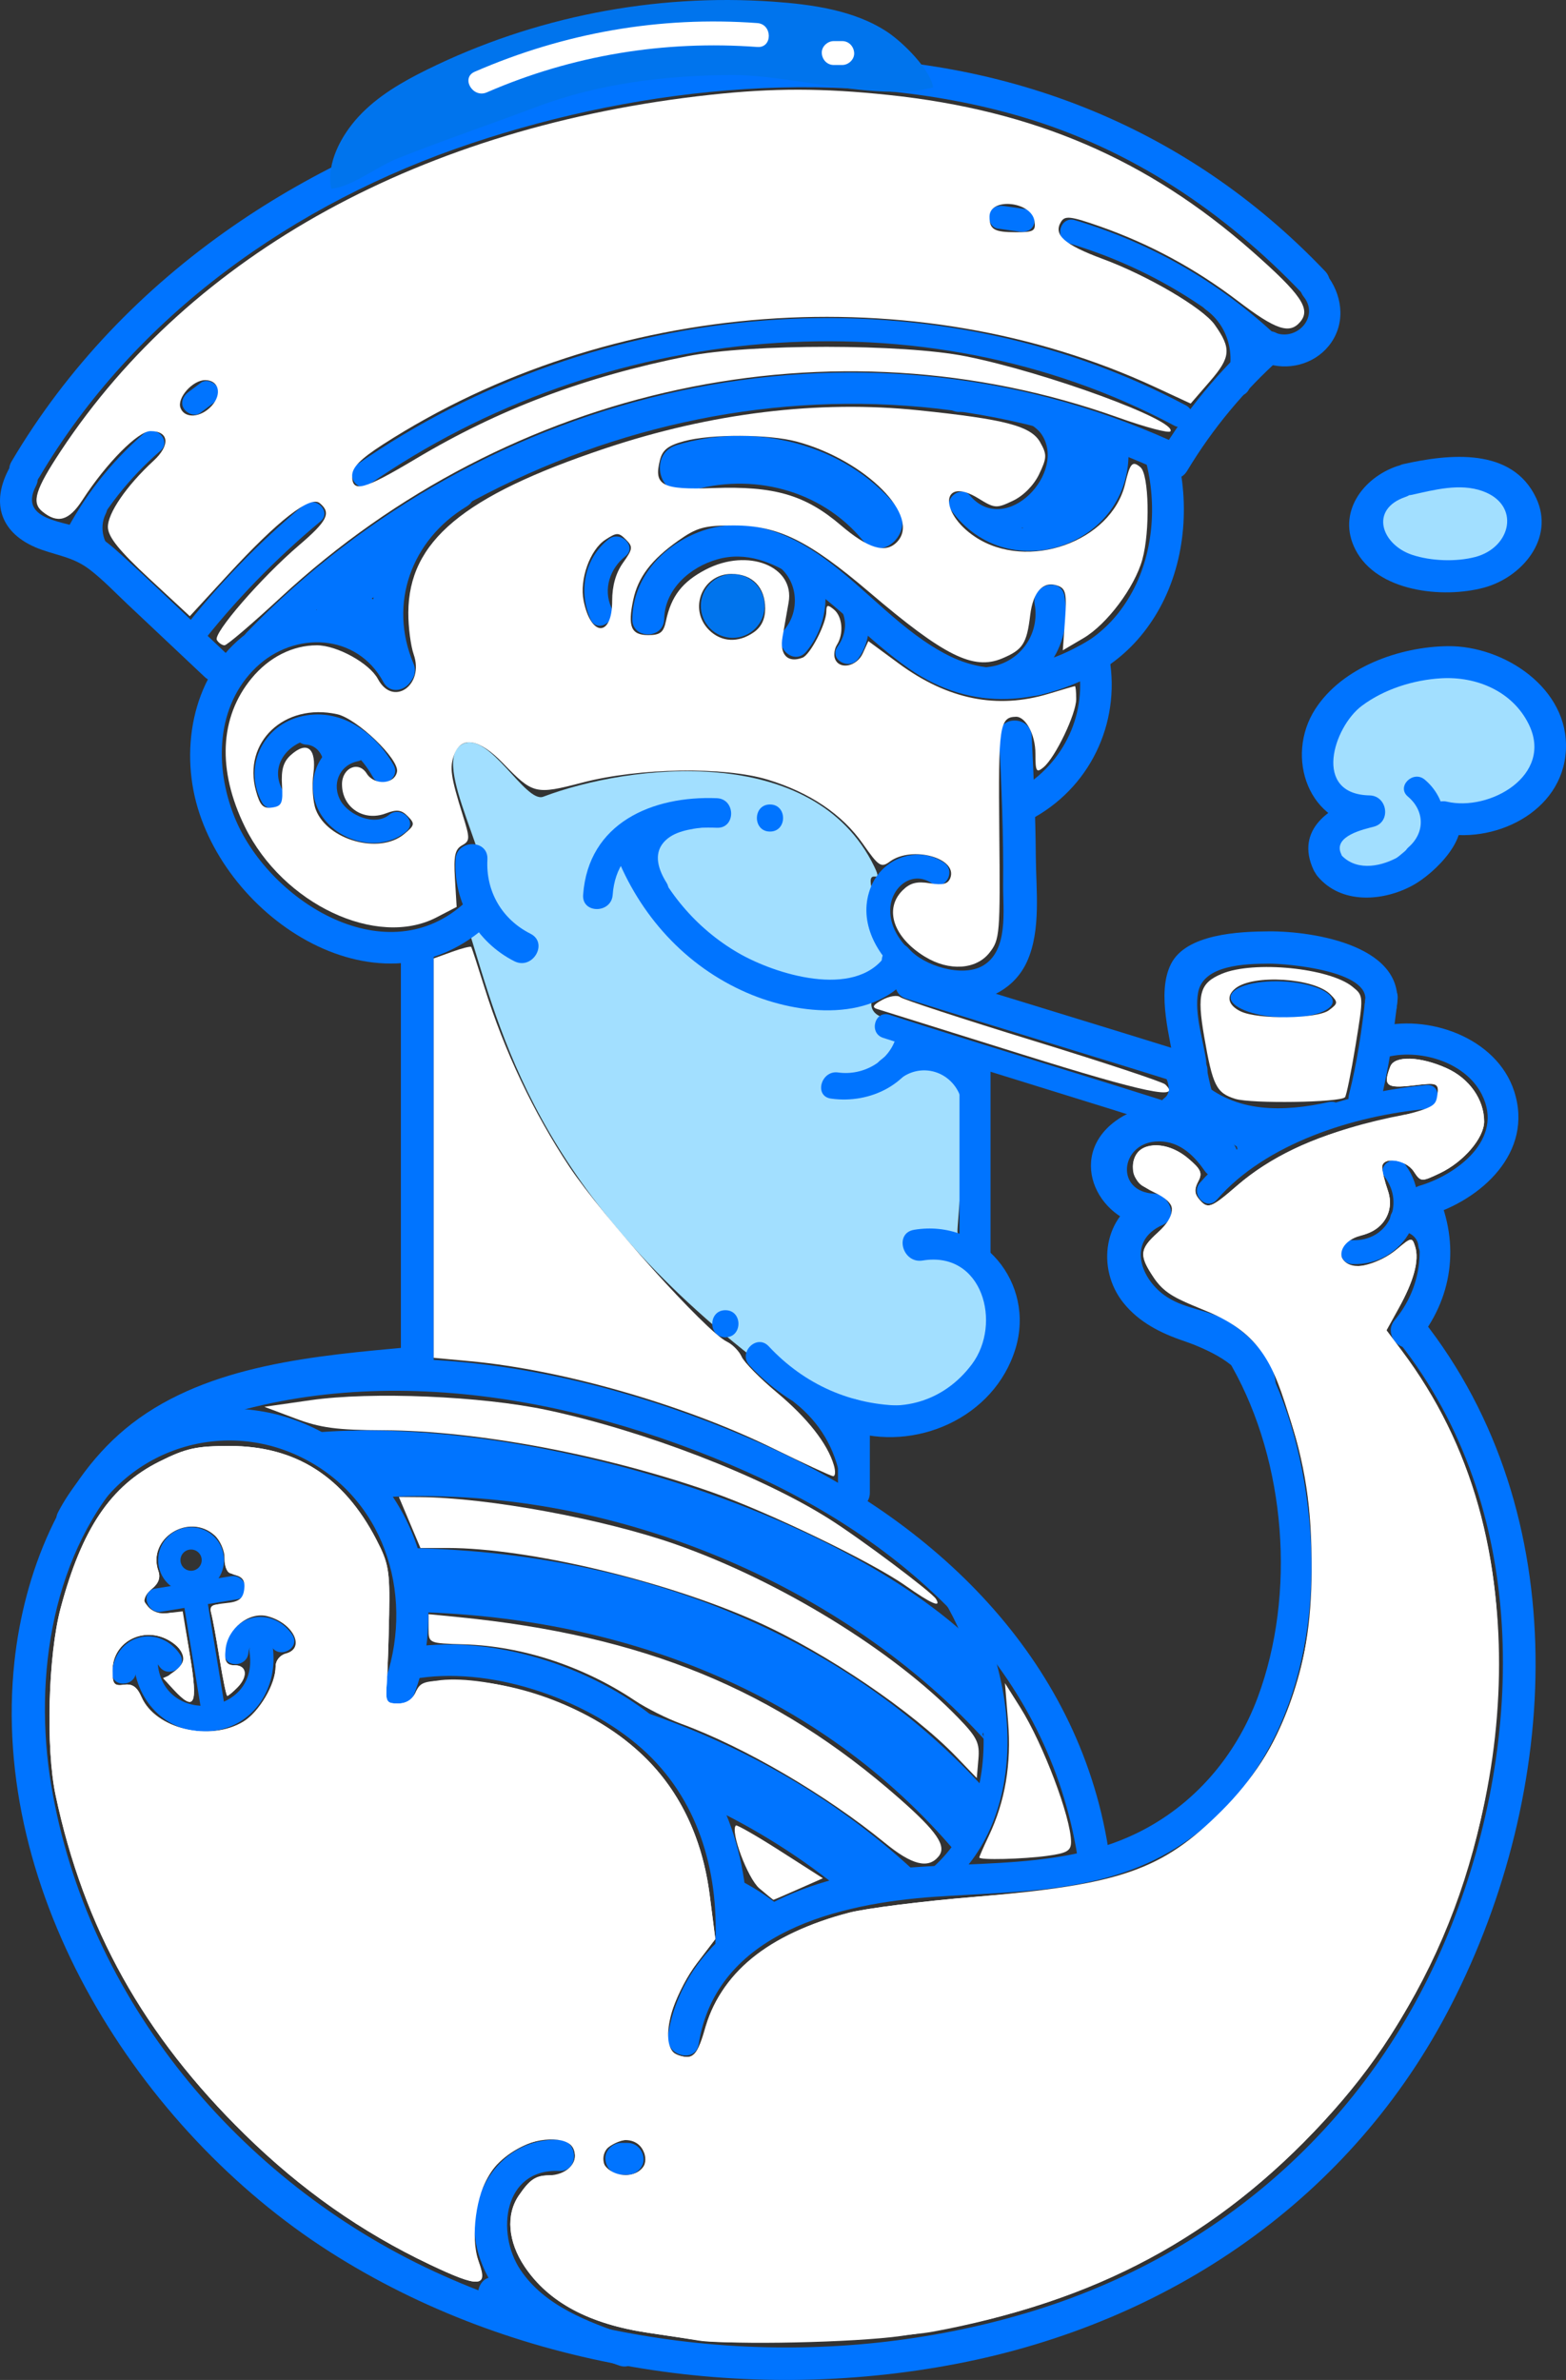 <?xml version="1.0" encoding="UTF-8" standalone="no"?>
<!-- Created with Inkscape (http://www.inkscape.org/) -->

<svg
   xmlns:dc="http://purl.org/dc/elements/1.1/"
   xmlns:cc="http://creativecommons.org/ns#"
   xmlns:rdf="http://www.w3.org/1999/02/22-rdf-syntax-ns#"
   xmlns:svg="http://www.w3.org/2000/svg"
   xmlns="http://www.w3.org/2000/svg"
   xmlns:sodipodi="http://sodipodi.sourceforge.net/DTD/sodipodi-0.dtd"
   xmlns:inkscape="http://www.inkscape.org/namespaces/inkscape"
   width="307.109"
   height="466.671"
   id="svg5299"
   version="1.1"
   inkscape:version="0.48.4 r9939"
   sodipodi:docname="drawing.svg"
   inkscape:export-filename="/home/mbools/drawing.png"
   inkscape:export-xdpi="90"
   inkscape:export-ydpi="90">
  <rect width="100%" height="100%" fill="#333333" stroke="none"/>
  <defs
     id="defs5301">
    <clipPath
       clipPathUnits="userSpaceOnUse"
       id="clipPath516">
      <path
         inkscape:connector-curvature="0"
         d="m 875.125,366.957 0.495,0 0,-3.358 -0.495,0 0,3.358 z"
         id="path518" />
    </clipPath>
    <clipPath
       clipPathUnits="userSpaceOnUse"
       id="clipPath516-3">
      <path
         inkscape:connector-curvature="0"
         d="m 875.125,366.957 0.495,0 0,-3.358 -0.495,0 0,3.358 z"
         id="path518-6" />
    </clipPath>
  </defs>
  <sodipodi:namedview
     id="base"
     pagecolor="#ffffff"
     bordercolor="#666666"
     borderopacity="1.0"
     inkscape:pageopacity="0"
     inkscape:pageshadow="2"
     inkscape:zoom="1"
     inkscape:cx="260.45389"
     inkscape:cy="244.3353"
     inkscape:document-units="px"
     inkscape:current-layer="layer2"
     showgrid="false"
     inkscape:window-width="1109"
     inkscape:window-height="968"
     inkscape:window-x="1111"
     inkscape:window-y="256"
     inkscape:window-maximized="0"
     borderlayer="false"
     fit-margin-top="0"
     fit-margin-left="0"
     fit-margin-right="0"
     fit-margin-bottom="0" />
  <g
     inkscape:groupmode="layer"
     id="layer3"
     inkscape:label="Layer#1"
     sodipodi:insensitive="true"
     style="display:none">
    <rect
       style="fill:#ffffff"
       id="rect6534"
       width="298"
       height="455"
       x="6"
       y="8.671" />
    <rect
       style="fill:#000000"
       id="rect6536"
       width="307"
       height="471"
       x="1"
       y="0.671" />
  </g>
  <g
     inkscape:groupmode="layer"
     id="layer2"
     inkscape:label="Layer"
     transform="translate(-219.445,-390.027)"
     style="display:inline">
    <g
       id="g6317"
       inkscape:export-xdpi="90"
       inkscape:export-ydpi="90">
      <g
         transform="matrix(1.25,0,0,-1.25,413.156,731.85)"
         id="g488">
        <path
           inkscape:connector-curvature="0"
           id="path490"
           style="fill:#0074ff;fill-opacity:1;fill-rule:nonzero;stroke:none"
           d="M 0,0 C 0.832,-0.926 -1.515,1.739 -0.563,1.611 -0.562,6.584 -1.419,11.684 -2.649,16.292 -26.638,38.639 -78.5,52.554 -109.5,48.304 c -1.359,-0.187 1.788,0.18 1,-0.5 0.288,-0.265 3.479,-1.721 3.75,-2 2.288,-2.04 7.396,-3.265 8,-6 0.025,-0.071 1.226,-1.179 1.25,-1.25 C -59.25,40.804 -22.144,24.657 0,0" />
      </g>
      <g
         transform="matrix(1.25,0,0,-1.25,299.44,693.574)"
         id="g492">
        <path
           inkscape:connector-curvature="0"
           id="path494"
           style="fill:#0074ff;fill-opacity:1;fill-rule:nonzero;stroke:none"
           d="m 0,0 c 0.088,-1.986 -0.277,-3.887 -0.926,-5.705 0.454,-1.397 0.814,-2.781 0.885,-4.301 32.942,-0.577 64.504,-12.203 86.197,-37.944 2.049,3.134 3.247,6.811 3.825,10.729 C 66.804,-12.144 33.785,-0.554 0,0" />
      </g>
      <g
         transform="matrix(1.25,0,0,-1.25,343.463,724.967)"
         id="g496">
        <path
           inkscape:connector-curvature="0"
           id="path498"
           style="fill:#0074ff;fill-opacity:1;fill-rule:nonzero;stroke:none"
           d="m 0,0 c 1.397,-1.657 2.563,-3.552 3.476,-5.564 0.511,-0.492 1.003,-1.002 1.476,-1.532 0.545,-0.015 1.098,-0.258 1.57,-0.839 1.66,-2.042 2.817,-4.211 3.717,-6.656 7.825,-3.595 15.215,-8.067 21.956,-13.492 3.849,1.569 7.78,2.459 11.76,2.783 C 31.255,-13.597 16.263,-5.243 0,0" />
      </g>
      <g
         transform="matrix(1.25,0,0,-1.25,492.981,495.186)"
         id="g500">
        <path
           inkscape:connector-curvature="0"
           id="path502"
           style="fill:#a2dfff;fill-opacity:1;fill-rule:nonzero;stroke:none"
           d="M 0,0 C -0.955,3.854 7.435,5.125 9.79,5.143 10.873,5.164 11.946,5.063 13.009,4.839 14.957,2.31 14.771,0.932 12.452,0.707 10.603,0.069 8.275,0.238 6.37,0.475 5.48,0.541 4.608,0.703 3.753,0.96 1.663,1.23 1.527,1.605 3.347,2.084 4.992,3.233 7.348,2.474 9.13,2.539 10.024,2.197 10.865,2.345 11.65,2.981 10.796,2.509 9.881,2.26 8.905,2.233 7.015,2.155 5.409,2.907 4.052,4.177 3.883,2.868 3.715,1.559 3.546,0.25 c 3.212,1.438 6.583,1.31 9.72,-0.254 0.199,1.523 0.397,3.046 0.596,4.569 C 10.041,3.506 6.643,3.624 2.883,4.867 3.082,3.344 3.281,1.821 3.48,0.297 L 5.317,1.02 C 8.462,1.694 7.131,6.515 3.987,5.841 2.542,5.531 2.217,5.387 0.956,4.615 -0.934,3.457 -0.479,0.718 1.554,0.045 6.087,-1.454 10.595,-1.53 15.191,-0.256 17.161,0.29 17.763,3.329 15.789,4.313 10.899,6.751 5.993,6.793 1.022,4.567 -0.44,3.913 -0.565,1.653 0.517,0.641 3.834,-2.462 8.621,-3.757 12.933,-1.924 17.121,-0.144 17.765,4.387 13.39,6.508 9.237,8.522 2.481,8.272 -1.209,5.279 -4.643,2.493 -3.314,-1.531 0.395,-3.16 5.018,-5.19 11.938,-5.604 16.479,-3.104 20.311,-0.994 21.878,4.021 18.596,7.39 12.46,13.687 -7.461,9.314 -4.821,-1.329 -4.047,-4.45 0.776,-3.128 0,0" />
      </g>
      <g
         transform="matrix(1.25,0,0,-1.25,480.398,558.312)"
         id="g504">
        <path
           inkscape:connector-curvature="0"
           id="path506"
           style="fill:#a2dfff;fill-opacity:1;fill-rule:nonzero;stroke:none"
           d="m 0,0 c -0.924,0.869 -0.289,2.431 0.546,3.385 0.836,0.953 1.91,1.988 1.723,3.242 -0.125,0.831 -0.783,1.46 -1.315,2.11 -2.11,2.573 -2.542,6.268 -1.593,9.458 0.949,3.19 3.132,5.904 5.71,8.008 3.279,2.675 7.287,4.485 11.489,4.986 4.201,0.5 8.58,-0.339 12.205,-2.52 2.374,-1.429 4.46,-3.493 5.427,-6.089 C 35.725,18.467 34.123,13.637 31.03,10.522 28.516,7.991 25.067,6.408 21.509,6.151 20.357,6.068 19.14,6.104 18.129,5.546 16.931,4.885 16.305,3.555 15.558,2.408 12.725,-1.937 7.062,-4.226 2.006,-3.07 c -1.49,0.341 -2.963,0.983 -3.985,2.119 -1.024,1.137 -1.511,2.834 -0.933,4.249" />
      </g>
      <g
         transform="matrix(1.25,0,0,-1.25,410.146,634.47)"
         id="g508">
        <path
           inkscape:connector-curvature="0"
           id="path510"
           style="fill:#a2dfff;fill-opacity:1;fill-rule:nonzero;stroke:none"
           d="m 0,0 c -0.739,0.314 -1.598,0.541 -2.034,1.21 -0.366,0.561 -0.328,1.283 -0.278,1.95 0.707,9.31 1.414,18.62 2.121,27.93 -4.974,1.098 -10.048,2.993 -14.372,5.073 -1.161,0.558 -1.455,1.538 -1.218,2.445 -0.223,1.465 0.609,2.945 2.782,3.413 1.597,0.344 2.722,-0.731 3.033,-1.961 0.304,-0.019 0.616,-0.083 0.936,-0.225 2.616,-1.164 5.384,-1.863 8.146,-2.585 -0.902,1.678 -2.433,3.048 -3.959,4.263 -5.139,4.093 -9.575,8.1 -10.991,14.768 -0.753,3.547 2.023,0.056 0.443,3.319 -9.521,19.663 -38.554,16.055 -51.952,10.97 -2.791,-1.059 -8.486,10.349 -12.626,8.279 -5.444,-2.722 5.824,-19.95 3.313,-24.63 -0.57,-1.061 0.425,-1.12 -0.784,-1.422 -0.972,-0.242 -1.954,-0.46 -2.945,-0.6 -0.959,-3.287 4.104,-0.818 1.293,-2.297 5.106,-16.451 10.667,-40.667 44.667,-67.333 13.681,-10.731 0.636,-5.4 17.82,-8.515 7.156,-1.297 15.923,-0.776 19.805,5.324 1.705,2.68 2.102,5.972 2.12,9.14 C 5.347,-7.012 4.146,-1.763 0,0" />
      </g>
      <g
         transform="matrix(1.25,0,0,-1.25,-791.833,1037.418)"
         id="g512">
        <g
           id="g514" />
        <g
           id="g520">
          <g
             style="opacity:0.4"
             id="g522"
             clip-path="url(#clipPath516-3)">
            <g
               id="g524"
               transform="translate(875.125,366.712)">
              <path
                 inkscape:connector-curvature="0"
                 id="path526"
                 style="fill:#00abff;fill-opacity:1;fill-rule:nonzero;stroke:none"
                 d="M 0,0 C 0.078,-1.038 0.165,-2.075 0.232,-3.113 L 0.494,0.244 C 0.331,0.161 0.171,0.074 0,0" />
            </g>
          </g>
        </g>
      </g>
      <g
         transform="matrix(1.25,0,0,-1.25,300.024,520.603)"
         id="g528">
        <path
           inkscape:connector-curvature="0"
           id="path530"
           style="fill:#0074ff;fill-opacity:1;fill-rule:nonzero;stroke:none"
           d="m 0,0 c -4.473,8.29 -14.994,11.093 -23.237,6.7 -9.454,-5.038 -12.809,-16.263 -10.867,-26.281 3.742,-19.286 28.541,-36.318 45.683,-21.465 2.437,2.11 -1.113,5.634 -3.535,3.535 -12.441,-10.779 -30.628,0.96 -35.772,13.939 -3.069,7.743 -2.891,17.308 3.481,23.381 5.989,5.707 15.796,5.33 19.93,-2.333 C -2.789,-5.357 1.529,-2.835 0,0" />
      </g>
      <g
         transform="matrix(1.25,0,0,-1.25,227.105,483.673)"
         id="g532">
        <path
           inkscape:connector-curvature="0"
           id="path534"
           style="fill:#0074ff;fill-opacity:1;fill-rule:nonzero;stroke:none"
           d="m 0,0 c 15.018,25.438 40.055,43.132 67.797,52.422 26.95,9.025 58.771,12.287 86.342,4.183 17.115,-5.029 31.864,-14.92 44.101,-27.777 2.223,-2.336 5.755,1.204 3.535,3.535 C 179.702,55.555 150.661,66.538 118.847,65.951 87.772,65.377 56.123,57.236 30.383,39.404 16.331,29.668 4.385,17.265 -4.317,2.524 -5.957,-0.253 -1.637,-2.771 0,0" />
      </g>
      <g
         transform="matrix(1.25,0,0,-1.25,272.242,518.471)"
         id="g536">
        <path
           inkscape:connector-curvature="0"
           id="path538"
           style="fill:#0074ff;fill-opacity:1;fill-rule:nonzero;stroke:none"
           d="m 0,0 c 35.637,36.917 91.542,50.674 138.97,29.275 2.91,-1.312 5.455,2.996 2.523,4.318 C 92.01,55.918 33.78,42.193 -3.536,3.535 -5.771,1.219 -2.24,-2.321 0,0" />
      </g>
      <g
         transform="matrix(1.25,0,0,-1.25,444.101,480.217)"
         id="g540">
        <path
           inkscape:connector-curvature="0"
           id="path542"
           style="fill:#0074ff;fill-opacity:1;fill-rule:nonzero;stroke:none"
           d="m 0,0 c 1.863,-6.985 1.247,-15.006 -2.445,-21.328 -3.629,-6.212 -8.854,-9.118 -15.642,-10.763 -3.126,-0.758 -1.802,-5.581 1.329,-4.822 8.023,1.944 14.369,5.767 18.63,13.062 C 6.23,-16.39 7.024,-6.93 4.822,1.329 3.993,4.435 -0.831,3.118 0,0" />
      </g>
      <g
         transform="matrix(1.25,0,0,-1.25,349.698,511.402)"
         id="g544">
        <path
           inkscape:connector-curvature="0"
           id="path546"
           style="fill:#0074ff;fill-opacity:1;fill-rule:nonzero;stroke:none"
           d="m 0,0 c 0.087,4.698 4.081,8.166 8.383,9.371 4.51,1.263 8.643,-0.477 12.385,-2.901 6.381,-4.135 11.44,-9.959 17.68,-14.281 9.96,-6.897 20.762,-5.825 30.914,0.265 2.756,1.653 0.245,5.978 -2.523,4.317 C 59.923,-7.377 52.261,-9.546 44.707,-5.778 37.343,-2.106 31.821,4.641 25.213,9.443 19.37,13.689 12.546,16.368 5.438,13.636 -0.388,11.397 -4.882,6.382 -5,0 -5.06,-3.219 -0.06,-3.219 0,0" />
      </g>
      <g
         transform="matrix(1.25,0,0,-1.25,415.379,534.387)"
         id="g548">
        <path
           inkscape:connector-curvature="0"
           id="path550"
           style="fill:#0074ff;fill-opacity:1;fill-rule:nonzero;stroke:none"
           d="m 0,0 c 0.379,-7.775 0.713,-15.546 0.636,-23.332 -0.038,-3.884 0.898,-10.297 -3.193,-12.676 -3.247,-1.888 -9.318,0.015 -11.59,2.667 -2.143,2.502 -5.745,-1.128 -3.615,-3.615 5.648,-6.592 18.347,-6.8 22.154,1.63 2.221,4.923 1.399,11.251 1.365,16.528 C 5.717,-12.527 5.416,-6.263 5.111,0 4.951,3.274 -0.161,3.293 0,0" />
      </g>
      <g
         transform="matrix(1.25,0,0,-1.25,369.276,507.656)"
         id="g552">
        <path
           inkscape:connector-curvature="0"
           id="path554"
           style="fill:#0074ed;fill-opacity:1;fill-rule:nonzero;stroke:none"
           d="m 0,0 c 0.528,-2.71 -1.241,-5.335 -3.952,-5.864 -2.71,-0.528 -5.335,1.242 -5.863,3.952 -0.529,2.711 1.241,5.336 3.952,5.864 C -3.153,4.48 -0.527,2.71 0,0" />
      </g>
      <g
         transform="matrix(1.25,0,0,-1.25,339.599,565.495)"
         id="g556">
        <path
           inkscape:connector-curvature="0"
           id="path558"
           style="fill:#0074ff;fill-opacity:1;fill-rule:nonzero;stroke:none"
           d="m 0,0 c 0.621,8.69 9.061,10.82 16.346,10.525 2.984,-0.121 2.979,4.517 0,4.637 C 6.244,15.572 -3.83,11.296 -4.638,0 -4.851,-2.978 -0.212,-2.964 0,0" />
      </g>
      <g
         transform="matrix(1.25,0,0,-1.25,340.091,557.189)"
         id="g560">
        <path
           inkscape:connector-curvature="0"
           id="path562"
           style="fill:#0074ff;fill-opacity:1;fill-rule:nonzero;stroke:none"
           d="m 0,0 c 3.785,-9.796 10.995,-17.831 20.713,-22.027 8.136,-3.514 20.168,-4.772 25.95,3.242 1.886,2.613 -2.449,5.112 -4.317,2.523 -4.844,-6.713 -17.221,-2.858 -23.023,0.498 C 12.658,-11.909 7.59,-5.835 4.821,1.329 3.674,4.299 -1.163,3.009 0,0" />
      </g>
      <g
         transform="matrix(1.25,0,0,-1.25,430.771,519.592)"
         id="g564">
        <path
           inkscape:connector-curvature="0"
           id="path566"
           style="fill:#0074ff;fill-opacity:1;fill-rule:nonzero;stroke:none"
           d="m 0,0 c 1.702,-8.064 -2.064,-16.124 -9.181,-20.187 -2.794,-1.596 -0.278,-5.917 2.524,-4.318 C 2.467,-19.295 6.982,-8.907 4.821,1.329 4.157,4.476 -0.664,3.144 0,0" />
      </g>
      <g
         transform="matrix(1.25,0,0,-1.25,407.611,597.718)"
         id="g568">
        <path
           inkscape:connector-curvature="0"
           id="path570"
           style="fill:#0074ff;fill-opacity:1;fill-rule:nonzero;stroke:none"
           d="m 0,0 0,-30.546 c 0,-3.134 4.87,-3.139 4.87,0 L 4.87,0 C 4.87,3.134 0,3.139 0,0" />
      </g>
      <g
         transform="matrix(1.25,0,0,-1.25,400.376,637.196)"
         id="g572">
        <path
           inkscape:connector-curvature="0"
           id="path574"
           style="fill:#0074ff;fill-opacity:1;fill-rule:nonzero;stroke:none"
           d="m 0,0 c 9.432,1.557 12.494,-9.907 7.741,-16.264 -4.394,-5.878 -11.286,-7.827 -18.019,-5.577 -3.059,1.021 -4.37,-3.806 -1.329,-4.823 10.346,-3.456 22.855,1.915 26.181,12.844 C 17.709,-3.522 9.331,6.582 -1.329,4.821 -4.496,4.298 -3.152,-0.521 0,0" />
      </g>
      <g
         transform="matrix(1.25,0,0,-1.25,298.065,575.845)"
         id="g576">
        <path
           inkscape:connector-curvature="0"
           id="path578"
           style="fill:#0074ff;fill-opacity:1;fill-rule:nonzero;stroke:none"
           d="m 0,0 0,-66.667 c 0,-3.31 5.146,-3.316 5.146,0 L 5.146,0 C 5.146,3.31 0,3.316 0,0" />
      </g>
      <g
         transform="matrix(1.25,0,0,-1.25,300.539,520.155)"
         id="g580">
        <path
           inkscape:connector-curvature="0"
           id="path582"
           style="fill:#0074ff;fill-opacity:1;fill-rule:nonzero;stroke:none"
           d="m 0,0 c -4.007,9.455 -0.284,19.441 8.331,24.65 2.715,1.642 0.236,5.912 -2.492,4.263 C -5.28,22.19 -9.317,9.437 -4.263,-2.491 -3.027,-5.407 1.227,-2.894 0,0" />
      </g>
      <g
         transform="matrix(1.25,0,0,-1.25,284.195,511.232)"
         id="g584">
        <path
           inkscape:connector-curvature="0"
           id="path586"
           style="fill:#0074ff;fill-opacity:1;fill-rule:nonzero;stroke:none"
           d="M 0,0 C 1.927,-0.024 3.673,-0.652 5.118,-1.941 6.115,-0.649 7.112,0.643 8.109,1.935 7.504,2.31 5.551,3.193 5.222,3.839 5.305,3.205 5.388,2.571 5.471,1.937 5.595,2.604 6.705,3.637 7.116,4.19 7.785,5.09 8.453,5.989 9.122,6.889 10.659,8.958 7.736,11.422 5.745,10.266 4.263,9.406 2.957,8.33 1.878,6.998 0.484,5.276 1.409,2.996 3.623,2.784 4.441,2.706 5.182,2.798 5.987,2.947 9.106,3.527 7.785,8.285 4.675,7.708 4.324,7.648 3.974,7.652 3.623,7.72 4.205,6.316 4.787,4.911 5.369,3.507 6.208,4.543 7.083,5.334 8.236,6.003 7.111,7.129 5.985,8.255 4.859,9.381 4.009,8.236 3.158,7.091 2.307,5.946 1.612,5.011 0.768,4.135 0.666,2.921 0.449,0.303 3.744,-1.166 5.618,-2.328 7.967,-3.784 10.726,-0.338 8.609,1.549 6.183,3.712 3.259,4.896 0,4.937 -3.178,4.976 -3.18,0.04 0,0" />
      </g>
      <g
         transform="matrix(1.25,0,0,-1.25,493.81,653.241)"
         id="g588">
        <path
           inkscape:connector-curvature="0"
           id="path590"
           style="fill:#0074ff;fill-opacity:1;fill-rule:nonzero;stroke:none"
           d="m 0,0 c 20.41,-25.774 19.845,-62.021 8.24,-91.433 -11.849,-30.034 -35.855,-51.674 -66.746,-60.846 -30.197,-8.966 -64.231,-6.732 -92.858,6.523 -30.565,14.153 -54.47,42.646 -60.095,76.301 -2.825,16.909 0.134,36.861 12.469,49.663 10.868,11.28 29.177,12.554 43.792,13.906 3.269,0.303 3.301,5.45 0,5.145 -14.584,-1.35 -31.505,-2.697 -43.563,-11.977 -11.235,-8.648 -16.992,-23.674 -18.465,-37.347 -3.921,-36.426 19.53,-73.477 49.409,-92.563 28.72,-18.346 65.16,-24.001 98.418,-17.601 33.323,6.411 62.019,25.882 77.612,56.346 C 25.289,-70.521 27.862,-26.953 3.638,3.639 1.583,6.232 -2.035,2.57 0,0" />
      </g>
      <g
         transform="matrix(1.25,0,0,-1.25,383.781,670.221)"
         id="g592">
        <path
           inkscape:connector-curvature="0"
           id="path594"
           style="fill:#0074ff;fill-opacity:1;fill-rule:nonzero;stroke:none"
           d="m 0,0 0,-10 c 0,-3.217 5,-3.223 5,0 L 5,0 C 5,3.218 0,3.223 0,0" />
      </g>
      <g
         transform="matrix(1.25,0,0,-1.25,356.464,790.819)"
         id="g596">
        <path
           inkscape:connector-curvature="0"
           id="path598"
           style="fill:#0074ff;fill-opacity:1;fill-rule:nonzero;stroke:none"
           d="m 0,0 c 2.81,17.601 22.084,22.056 37.106,23.092 13.489,0.93 27.045,0.491 38.765,8.295 16.289,10.845 21.606,31.257 20.011,49.862 -0.816,9.52 -3.165,19.117 -7.869,27.491 -1.576,2.806 -5.897,0.288 -4.318,-2.523 C 92.149,91.167 93.723,70.59 87.733,54.437 84.294,45.158 77.714,37.455 68.783,33.087 55.319,26.502 39.47,29.319 25.087,26.686 11.497,24.197 -2.467,16.078 -4.821,1.329 -5.323,-1.818 -0.506,-3.174 0,0" />
      </g>
      <g
         transform="matrix(1.25,0,0,-1.25,253.817,670.988)"
         id="g600">
        <path
           inkscape:connector-curvature="0"
           id="path602"
           style="fill:#0074ff;fill-opacity:1;fill-rule:nonzero;stroke:none"
           d="m 0,0 c 28.585,12.01 61.902,6.208 89.469,-6.024 25.872,-11.482 47.51,-31.567 52.092,-60.526 0.501,-3.169 5.32,-1.824 4.821,1.329 -4.763,30.102 -27.467,51.567 -54.39,63.514 C 63.296,11.026 28.503,17.355 -1.329,4.821 -4.251,3.594 -2.968,-1.247 0,0" />
      </g>
      <g
         transform="matrix(1.25,0,0,-1.25,402.536,700.778)"
         id="g604">
        <path
           inkscape:connector-curvature="0"
           id="path606"
           style="fill:#0074ff;fill-opacity:1;fill-rule:nonzero;stroke:none"
           d="m 0,0 c 8.826,-12.351 12.264,-34.098 -0.745,-44.891 -1.859,-1.543 0.807,-4.182 2.651,-2.652 14.249,11.822 11.088,35.784 1.332,49.436 C 1.847,3.84 -1.407,1.969 0,0" />
      </g>
      <g
         transform="matrix(1.25,0,0,-1.25,482.454,557.47)"
         id="g608">
        <path
           inkscape:connector-curvature="0"
           id="path610"
           style="fill:#0074ff;fill-opacity:1;fill-rule:nonzero;stroke:none"
           d="m 0,0 c -1.327,2.84 3.695,3.891 5.127,4.271 2.755,0.73 2.141,4.852 -0.664,4.91 -9.048,0.187 -5.626,10.736 -1.229,14.041 3.501,2.63 8.118,4.075 12.456,4.331 5.506,0.324 11.186,-2.002 13.747,-7.213 C 33.371,12.332 23.293,6.616 16.572,8.203 14.568,8.676 12.494,6.438 13.749,4.53 14.153,3.915 9.137,-0.389 8.706,-0.618 5.865,-2.128 2.081,-2.674 -0.177,0.05 -2.231,2.53 -5.752,-1.024 -3.712,-3.485 -0.031,-7.928 6.533,-7.494 11.229,-4.935 14.651,-3.071 20.814,2.876 18.066,7.054 17.126,5.83 16.185,4.605 15.243,3.381 23.794,1.363 34.729,6.453 35.261,16.249 35.788,25.987 25.52,32.7 16.72,32.591 9.164,32.498 0.162,29.307 -4.082,22.685 -8.851,15.243 -5.14,4.379 4.463,4.181 4.241,5.818 4.02,7.455 3.798,9.092 -1.769,7.615 -7.281,3.82 -4.317,-2.523 -2.956,-5.436 1.355,-2.9 0,0" />
      </g>
      <g
         transform="matrix(1.25,0,0,-1.25,480.807,586.433)"
         id="g612">
        <path
           inkscape:connector-curvature="0"
           id="path614"
           style="fill:#0074ff;fill-opacity:1;fill-rule:nonzero;stroke:none"
           d="m 0,0 c -0.069,-1.557 -3.713,-2.66 -8.139,-2.464 -4.425,0.196 -7.958,1.616 -7.888,3.173 0.068,1.556 3.712,2.659 8.137,2.463 C -3.463,2.977 0.068,1.556 0,0" />
      </g>
      <g
         transform="matrix(1.25,0,0,-1.25,372.151,501.098)"
         id="g616">
        <path
           inkscape:connector-curvature="0"
           id="path618"
           style="fill:#0074ff;fill-opacity:1;fill-rule:nonzero;stroke:none"
           d="m 0,0 c 3.042,-2.357 3.365,-6.988 0.892,-9.94 -1.991,-2.377 1.421,-5.823 3.427,-3.428 C 8.318,-8.594 8.683,-0.644 3.427,3.428 0.991,5.315 -2.464,1.909 0,0" />
      </g>
      <g
         transform="matrix(1.25,0,0,-1.25,389.42,407.757)"
         id="g620">
        <path
           inkscape:connector-curvature="0"
           id="path622"
           style="fill:#0074ed;fill-opacity:1;fill-rule:nonzero;stroke:none"
           d="m 0,0 c 3.806,-0.334 7.403,-0.331 10.415,0.47 -0.389,2.735 -4.619,6.981 -7.136,8.665 -5.166,3.456 -11.904,4.36 -17.965,4.789 -18.617,1.318 -37.566,-2.403 -54.301,-10.664 -3.922,-1.936 -7.79,-4.168 -10.752,-7.385 -2.686,-2.916 -5.077,-7.272 -4.28,-11.304 3.249,0.295 7.133,3.457 10.444,4.772 7.134,2.834 14.524,5.339 21.741,8.059 9.815,3.699 20.32,4.975 30.76,5.012 C -14.979,2.436 -7.125,0.626 0,0" />
      </g>
      <g
         transform="matrix(1.25,0,0,-1.25,338.788,495.774)"
         id="g624">
        <path
           inkscape:connector-curvature="0"
           id="path626"
           style="fill:#0074ff;fill-opacity:1;fill-rule:nonzero;stroke:none"
           d="m 0,0 c -3.822,-3.014 -4.768,-8.262 -2.803,-12.592 0.995,-2.195 4.229,-0.291 3.239,1.892 -1.316,2.899 -0.195,6.148 2.215,8.049 C 4.546,-1.158 1.876,1.479 0,0" />
      </g>
      <g
         transform="matrix(1.25,0,0,-1.25,426.803,474.14)"
         id="g628">
        <path
           inkscape:connector-curvature="0"
           id="path630"
           style="fill:#0074ff;fill-opacity:1;fill-rule:nonzero;stroke:none"
           d="m 0,0 c 4.001,-4.869 -1.503,-10.571 -4.958,-13.895 -1.103,-1.06 -0.327,-3.35 1.325,-3.201 4.175,0.376 8.928,1.088 11.237,5.054 C 9.773,-8.314 8.77,-3.736 7.086,-0.047 6.406,1.441 4.021,0.985 3.659,-0.495 2.53,-5.119 1.402,-9.742 0.274,-14.366 c -0.48,-1.97 2.512,-3.454 3.427,-1.444 0.75,1.646 1.5,3.292 2.249,4.939 0.993,2.18 -2.237,4.088 -3.237,1.892 -0.75,-1.646 -1.5,-3.292 -2.25,-4.938 1.142,-0.482 2.285,-0.964 3.428,-1.445 1.128,4.623 2.255,9.246 3.383,13.87 -1.141,-0.15 -2.284,-0.299 -3.426,-0.448 1.131,-2.478 1.944,-5.704 0.455,-8.186 -1.609,-2.683 -5.104,-2.965 -7.936,-3.22 0.443,-1.067 0.884,-2.134 1.326,-3.201 5.299,5.096 10.554,12.39 4.958,19.198 C 1.118,4.517 -1.521,1.851 0,0" />
      </g>
      <g
         transform="matrix(1.25,0,0,-1.25,435.974,476.953)"
         id="g632">
        <path
           inkscape:connector-curvature="0"
           id="path634"
           style="fill:#0074ff;fill-opacity:1;fill-rule:nonzero;stroke:none"
           d="m 0,0 c 1.121,-11.566 -13.618,-18.588 -20.801,-8.528 -0.981,-0.757 -1.964,-1.514 -2.945,-2.272 7.202,-8.536 19.113,0.539 18.536,9.988 -0.26,4.259 -3.44,7.024 -7.219,8.456 -3.125,1.184 -8.57,2.69 -11.583,0.842 -1.431,-0.879 -1.061,-2.905 0.448,-3.427 0.562,-0.195 0.951,-0.146 1.564,-0.086 2.38,0.235 2.404,3.987 0,3.75 -0.188,-0.016 -0.378,-0.032 -0.567,-0.048 0.149,-1.143 0.298,-2.285 0.448,-3.427 2.826,1.733 10.576,-1.399 12.23,-3.731 4.259,-6.004 -5.546,-16.373 -11.205,-9.665 -1.358,1.61 -4.186,-0.535 -2.945,-2.272 C -14.932,-23.177 5.272,-15.704 3.75,0 3.52,2.38 -0.233,2.404 0,0" />
      </g>
      <g
         transform="matrix(1.25,0,0,-1.25,489.198,597.65)"
         id="g636">
        <path
           inkscape:connector-curvature="0"
           id="path638"
           style="fill:#0074ff;fill-opacity:1;fill-rule:nonzero;stroke:none"
           d="M 0,0 C 3.145,0 3.15,4.888 0,4.888 -3.146,4.888 -3.15,0 0,0" />
      </g>
      <g
         transform="matrix(1.25,0,0,-1.25,458.079,625.271)"
         id="g640">
        <path
           inkscape:connector-curvature="0"
           id="path642"
           style="fill:#0074ff;fill-opacity:1;fill-rule:nonzero;stroke:none"
           d="m 0,0 c 7.687,8.879 21.575,13.187 32.876,14.234 2.383,0.221 2.406,3.973 0,3.75 C 20.619,16.849 5.696,12.293 -2.652,2.651 -4.225,0.835 -1.583,-1.829 0,0" />
      </g>
      <g
         transform="matrix(1.25,0,0,-1.25,497.272,653.217)"
         id="g644">
        <path
           inkscape:connector-curvature="0"
           id="path646"
           style="fill:#0074ff;fill-opacity:1;fill-rule:nonzero;stroke:none"
           d="m 0,0 c 5.654,6.772 6.812,15.382 3.22,23.425 -0.487,-1.196 -0.974,-2.393 -1.46,-3.59 8.359,2.474 16.643,9.937 13.532,19.54 -2.751,8.487 -13.697,12.24 -21.6,9.983 -3.019,-0.863 -1.736,-5.581 1.299,-4.713 C 0.157,46.12 7.551,44.124 10.214,38.874 13.788,31.831 6.248,26.261 0.46,24.549 -1.18,24.063 -1.644,22.398 -1,20.958 1.627,15.077 0.664,8.391 -3.456,3.457 -5.459,1.058 -2.02,-2.418 0,0" />
      </g>
      <g
         transform="matrix(1.25,0,0,-1.25,274.854,544.963)"
         id="g648">
        <path
           inkscape:connector-curvature="0"
           id="path650"
           style="fill:#0074ff;fill-opacity:1;fill-rule:nonzero;stroke:none"
           d="m 0,0 c -2.37,4.322 1.629,8.292 5.968,8.107 3.72,-0.159 6.496,-2.998 8.21,-6.048 1.182,-2.104 4.424,-0.216 3.238,1.892 -2.95,5.25 -8.591,9.221 -14.833,7.527 C -3.268,9.89 -6.157,3.433 -3.238,-1.893 -2.078,-4.009 1.162,-2.119 0,0" />
      </g>
      <g
         transform="matrix(1.25,0,0,-1.25,469.573,660.846)"
         id="g652">
        <path
           inkscape:connector-curvature="0"
           id="path654"
           style="fill:#0074ff;fill-opacity:1;fill-rule:nonzero;stroke:none"
           d="m 0,0 c -0.475,3.75 -4.369,7.469 -7.45,9.362 -2.957,1.819 -6.571,1.906 -9.522,3.801 -4.204,2.701 -6.429,8.815 -0.737,11.334 2.566,1.135 1.034,4.791 -1.329,4.907 -6.114,0.303 -5.288,7.738 0.184,8.18 3.444,0.279 5.875,-1.886 7.718,-4.553 1.915,-2.77 6.483,-0.139 4.549,2.659 -4.063,5.878 -11.989,9.944 -18.544,5.084 -7.813,-5.792 -2.557,-16.209 6.093,-16.637 -0.443,1.636 -0.886,3.272 -1.329,4.908 -6.617,-2.927 -7.82,-11.391 -3.455,-16.8 2.429,-3.012 5.814,-4.719 9.412,-5.934 C -11.859,5.448 -5.636,2.906 -5.268,0 -4.847,-3.317 0.426,-3.359 0,0" />
      </g>
      <g
         transform="matrix(1.25,0,0,-1.25,491.031,620.839)"
         id="g656">
        <path
           inkscape:connector-curvature="0"
           id="path658"
           style="fill:#0074ff;fill-opacity:1;fill-rule:nonzero;stroke:none"
           d="m 0,0 c 3.216,-4.377 0.392,-10.12 -5.117,-9.892 -2.413,0.1 -2.408,-3.65 0,-3.75 C 3.065,-13.98 8.137,-4.775 3.238,1.893 1.824,3.817 -1.432,1.949 0,0" />
      </g>
      <g
         transform="matrix(1.25,0,0,-1.25,494.312,631.494)"
         id="g660">
        <path
           inkscape:connector-curvature="0"
           id="path662"
           style="fill:#0074ff;fill-opacity:1;fill-rule:nonzero;stroke:none"
           d="m 0,0 c 1.207,0.014 2.511,-0.926 2.622,-2.196 0.089,-1.009 0.799,-1.875 1.875,-1.875 0.946,0 1.965,0.861 1.875,1.875 C 6.083,1.1 3.383,3.79 0,3.75 -2.412,3.721 -2.418,-0.029 0,0" />
      </g>
      <g
         transform="matrix(1.25,0,0,-1.25,366.436,657.768)"
         id="g664">
        <path
           inkscape:connector-curvature="0"
           id="path666"
           style="fill:#0074ff;fill-opacity:1;fill-rule:nonzero;stroke:none"
           d="m 0,0 c 6.347,-6.797 14.915,-10.511 24.209,-10.563 2.735,-0.015 2.738,4.235 0,4.251 C 15.969,-6.267 8.626,-3.015 3.006,3.006 1.135,5.009 -1.865,1.999 0,0" />
      </g>
      <g
         transform="matrix(1.25,0,0,-1.25,361.698,652.252)"
         id="g668">
        <path
           inkscape:connector-curvature="0"
           id="path670"
           style="fill:#0074ff;fill-opacity:1;fill-rule:nonzero;stroke:none"
           d="M 0,0 C 2.734,0 2.739,4.25 0,4.25 -2.735,4.25 -2.739,0 0,0" />
      </g>
      <g
         transform="matrix(1.25,0,0,-1.25,375.331,665.095)"
         id="g672">
        <path
           inkscape:connector-curvature="0"
           id="path674"
           style="fill:#0074ff;fill-opacity:1;fill-rule:nonzero;stroke:none"
           d="m 0,0 c 3.874,-3.07 6.304,-7.139 7.151,-12.008 0.469,-2.689 4.565,-1.55 4.099,1.13 C 10.293,-5.384 7.377,-0.46 3.005,3.006 0.884,4.687 -2.144,1.699 0,0" />
      </g>
      <g
         transform="matrix(1.25,0,0,-1.25,354.623,486.353)"
         id="g676">
        <path
           inkscape:connector-curvature="0"
           id="path678"
           style="fill:#0074ff;fill-opacity:1;fill-rule:nonzero;stroke:none"
           d="m 0,0 c 9.76,3.002 20.637,0.275 27.224,-7.708 3.075,-3.726 8.354,1.606 5.303,5.303 C 24.33,7.529 10.094,10.951 -1.994,7.232 -6.594,5.817 -4.632,-1.425 0,0" />
      </g>
      <g
         transform="matrix(1.25,0,0,-1.25,404.557,559.173)"
         id="g680">
        <path
           inkscape:connector-curvature="0"
           id="path682"
           style="fill:#0074ff;fill-opacity:1;fill-rule:nonzero;stroke:none"
           d="m 0,0 c -4.103,2.735 -9.561,0.752 -11.411,-3.713 -2.151,-5.189 0.6,-10.428 4.565,-13.817 1.825,-1.559 4.491,1.081 2.652,2.652 -2.246,1.92 -4.324,4.427 -4.229,7.556 0.102,3.383 3.345,6.208 6.53,4.084 C 0.121,-4.58 2.001,-1.333 0,0" />
      </g>
      <g
         transform="matrix(1.25,0,0,-1.25,370.448,553.085)"
         id="g684">
        <path
           inkscape:connector-curvature="0"
           id="path686"
           style="fill:#0074ff;fill-opacity:1;fill-rule:nonzero;stroke:none"
           d="M 0,0 C 2.734,0 2.739,4.25 0,4.25 -2.735,4.25 -2.739,0 0,0" />
      </g>
      <g
         transform="matrix(1.25,0,0,-1.25,496.35,487.053)"
         id="g688">
        <path
           inkscape:connector-curvature="0"
           id="path690"
           style="fill:#0074ff;fill-opacity:1;fill-rule:nonzero;stroke:none"
           d="m 0,0 c 3.521,0.789 7.515,1.849 11.059,0.588 6.028,-2.145 4.541,-8.853 -1.132,-10.34 -3.01,-0.789 -6.955,-0.647 -9.907,0.338 -4.797,1.601 -6.759,7.139 -1.017,9.091 3.03,1.03 1.729,5.861 -1.329,4.822 -5.419,-1.842 -9.461,-7.353 -6.567,-13.058 3.382,-6.666 13.717,-7.733 20.149,-6.014 6.014,1.606 11.189,7.745 8.23,14.058 C 15.721,7.521 5.777,6.413 -1.33,4.822 -4.468,4.119 -3.14,-0.703 0,0" />
      </g>
      <g
         transform="matrix(1.25,0,0,-1.25,314.901,408.146)"
         id="g692">
        <path
           inkscape:connector-curvature="0"
           id="path694"
           style="fill:#ffffff;fill-opacity:1;fill-rule:nonzero;stroke:none"
           d="m 0,0 c 13.429,5.841 27.859,8.197 42.45,7.125 2.408,-0.177 2.397,3.573 0,3.75 C 27.153,11.999 12.163,9.352 -1.893,3.238 -4.1,2.278 -2.192,-0.954 0,0" />
      </g>
      <g
         transform="matrix(1.25,0,0,-1.25,382.948,402.772)"
         id="g696">
        <path
           inkscape:connector-curvature="0"
           id="path698"
           style="fill:#ffffff;fill-opacity:1;fill-rule:nonzero;stroke:none"
           d="M 0,0 1.333,0 C 2.313,0 3.253,0.863 3.208,1.875 3.162,2.891 2.384,3.75 1.333,3.75 L 0,3.75 C -0.981,3.75 -1.921,2.888 -1.875,1.875 -1.83,0.859 -1.052,0 0,0" />
      </g>
      <g
         transform="matrix(1.25,0,0,-1.25,264.012,518.353)"
         id="g700">
        <path
           inkscape:connector-curvature="0"
           id="path702"
           style="fill:#0074ff;fill-opacity:1;fill-rule:nonzero;stroke:none"
           d="m 0,0 c -5.459,5.144 -10.842,10.389 -16.391,15.436 -1.734,1.577 -3.505,3.111 -5.654,4.091 -2.967,1.351 -10.831,1.345 -7.98,6.885 1.469,2.856 -2.843,5.388 -4.318,2.523 -2.95,-5.731 -0.803,-10.422 5.291,-12.533 2.766,-0.958 5.08,-1.249 7.498,-3.109 2.076,-1.595 3.915,-3.54 5.819,-5.333 4.066,-3.832 8.132,-7.664 12.2,-11.495 C -1.194,-5.741 2.348,-2.212 0,0" />
      </g>
      <g
         transform="matrix(1.25,0,0,-1.25,236.043,497.356)"
         id="g704">
        <path
           inkscape:connector-curvature="0"
           id="path706"
           style="fill:#0074ff;fill-opacity:1;fill-rule:nonzero;stroke:none"
           d="m 0,0 c 2.987,5.823 6.953,10.873 11.897,15.16 1.827,1.584 -0.835,4.227 -2.651,2.652 C 4.081,13.333 -0.117,7.975 -3.238,1.893 -4.338,-0.25 -1.103,-2.15 0,0" />
      </g>
      <g
         transform="matrix(1.25,0,0,-1.25,468.334,461.46)"
         id="g708">
        <path
           inkscape:connector-curvature="0"
           id="path710"
           style="fill:#0074ff;fill-opacity:1;fill-rule:nonzero;stroke:none"
           d="M 0,0 C 3.61,-0.997 7.585,0.278 9.739,3.402 12.063,6.771 11.415,11.056 8.97,14.121 6.963,16.636 3.445,13.077 5.434,10.585 7.808,7.611 4.68,3.896 1.329,4.821 -1.777,5.679 -3.103,0.856 0,0" />
      </g>
      <g
         transform="matrix(1.25,0,0,-1.25,452.239,482.379)"
         id="g712">
        <path
           inkscape:connector-curvature="0"
           id="path714"
           style="fill:#0074ff;fill-opacity:1;fill-rule:nonzero;stroke:none"
           d="m 0,0 c 4.012,6.663 8.919,12.557 14.714,17.741 2.403,2.15 -1.143,5.676 -3.535,3.535 C 5.081,15.822 -0.099,9.53 -4.317,2.523 -5.981,-0.24 -1.659,-2.756 0,0" />
      </g>
      <g
         transform="matrix(1.25,0,0,-1.25,495.545,546.22)"
         id="g716">
        <path
           inkscape:connector-curvature="0"
           id="path718"
           style="fill:#0074ff;fill-opacity:1;fill-rule:nonzero;stroke:none"
           d="m 0,0 c 2.634,-2.218 2.722,-5.644 0.113,-7.937 -1.816,-1.597 0.845,-4.241 2.652,-2.652 4.029,3.543 4.006,9.772 -0.114,13.24 C 0.816,4.197 -1.849,1.557 0,0" />
      </g>
      <g
         transform="matrix(1.25,0,0,-1.25,329.076,809.611)"
         id="g720">
        <path
           inkscape:connector-curvature="0"
           id="path722"
           style="fill:#0074ff;fill-opacity:1;fill-rule:nonzero;stroke:none"
           d="m 0,0 c -8.987,0.39 -14.871,-8.603 -12.881,-16.961 2.514,-10.552 13.06,-15.269 22.347,-18.458 2.981,-1.024 4.262,3.695 1.3,4.713 -6.184,2.123 -13.033,4.631 -16.832,10.32 C -9.905,-14.638 -8.741,-4.509 0,-4.888 3.145,-5.024 3.138,-0.136 0,0" />
      </g>
      <g
         transform="matrix(1.25,0,0,-1.25,317.09,842.519)"
         id="g724">
        <path
           inkscape:connector-curvature="0"
           id="path726"
           style="fill:#0074ff;fill-opacity:1;fill-rule:nonzero;stroke:none"
           d="M 0,0 C 0.323,0.055 0.647,0.109 0.972,0.164 2.236,0.378 3.057,2.003 2.679,3.171 2.237,4.535 1.027,5.106 -0.327,4.878 L -1.3,4.714 C -2.563,4.5 -3.385,2.875 -3.007,1.707 -2.565,0.342 -1.354,-0.229 0,0" />
      </g>
      <g
         transform="matrix(1.25,0,0,-1.25,341.281,816.471)"
         id="g728">
        <path
           inkscape:connector-curvature="0"
           id="path730"
           style="fill:#0074ff;fill-opacity:1;fill-rule:nonzero;stroke:none"
           d="M 0,0 1,0 C 2.308,0 3.561,1.15 3.5,2.5 3.439,3.854 2.402,5 1,5 L 0,5 C -1.308,5 -2.561,3.851 -2.5,2.5 -2.439,1.146 -1.401,0 0,0" />
      </g>
      <g
         transform="matrix(1.25,0,0,-1.25,392.627,593.53)"
         id="g732">
        <path
           inkscape:connector-curvature="0"
           id="path734"
           style="fill:#0074ff;fill-opacity:1;fill-rule:nonzero;stroke:none"
           d="m 0,0 c 16.012,-5.187 32.159,-9.943 48.171,-15.13 2.301,-0.746 3.286,2.874 0.996,3.615 C 33.156,-6.327 17.009,-1.571 0.997,3.616 -1.304,4.362 -2.29,0.742 0,0" />
      </g>
      <g
         transform="matrix(1.25,0,0,-1.25,397.16,585.852)"
         id="g736">
        <path
           inkscape:connector-curvature="0"
           id="path738"
           style="fill:#0074ff;fill-opacity:1;fill-rule:nonzero;stroke:none"
           d="m 0,0 c 14.73,-4.629 29.522,-9.059 44.253,-13.688 3.023,-0.95 4.316,3.791 1.306,4.737 C 30.828,-4.322 16.036,0.107 1.306,4.736 -1.718,5.687 -3.011,0.946 0,0" />
      </g>
      <g
         transform="matrix(1.25,0,0,-1.25,382.398,605.445)"
         id="g740">
        <path
           inkscape:connector-curvature="0"
           id="path742"
           style="fill:#0074ff;fill-opacity:1;fill-rule:nonzero;stroke:none"
           d="m 0,0 c 6.218,-0.891 12.766,2.349 14.385,8.733 0.673,2.652 -3.425,3.784 -4.099,1.13 C 9.283,5.906 5.113,3.527 1.13,4.098 -1.545,4.481 -2.701,0.387 0,0" />
      </g>
      <g
         transform="matrix(1.25,0,0,-1.25,397.077,597.444)"
         id="g744">
        <path
           inkscape:connector-curvature="0"
           id="path746"
           style="fill:#0074ff;fill-opacity:1;fill-rule:nonzero;stroke:none"
           d="M 0,0 C 1.035,-0.16 2.07,-0.319 3.106,-0.479 4.2,-0.647 5.445,-0.203 5.721,1.005 5.951,2.02 5.411,3.438 4.236,3.619 3.2,3.779 2.165,3.938 1.129,4.098 0.035,4.267 -1.21,3.822 -1.484,2.614 -1.716,1.599 -1.175,0.181 0,0" />
      </g>
      <g
         transform="matrix(1.25,0,0,-1.25,308.781,558.563)"
         id="g748">
        <path
           inkscape:connector-curvature="0"
           id="path750"
           style="fill:#0074ff;fill-opacity:1;fill-rule:nonzero;stroke:none"
           d="m 0,0 c -0.359,-6.64 3.289,-12.964 9.229,-15.959 2.867,-1.445 5.401,2.867 2.524,4.317 C 7.281,-9.388 4.729,-4.999 5,0 5.174,3.215 0.174,3.206 0,0" />
      </g>
      <g
         transform="matrix(1.25,0,0,-1.25,295.76,549.795)"
         id="g752">
        <path
           inkscape:connector-curvature="0"
           id="path754"
           style="fill:#0074ff;fill-opacity:1;fill-rule:nonzero;stroke:none"
           d="m 0,0 c -2.236,-1.848 -6.282,-0.074 -7.571,2.126 -1.507,2.571 -0.302,5.659 2.653,6.273 2.361,0.492 1.362,4.107 -0.996,3.617 -5.355,-1.115 -7.579,-7.19 -4.896,-11.783 2.622,-4.489 9.344,-6.287 13.461,-2.884 C 4.514,-1.113 1.848,1.527 0,0" />
      </g>
      <g
         transform="matrix(1.25,0,0,-1.25,279.517,536.038)"
         id="g756">
        <path
           inkscape:connector-curvature="0"
           id="path758"
           style="fill:#0074ff;fill-opacity:1;fill-rule:nonzero;stroke:none"
           d="m 0,0 c 1.461,-0.091 2.454,-1.292 2.689,-2.658 0.157,-0.907 1.219,-1.469 2.058,-1.343 0.995,0.149 1.507,0.887 1.626,1.841 0.031,0.255 0.138,0.532 0.249,0.76 C 7.064,-0.489 6.87,0.627 5.949,1.166 5.127,1.647 3.828,1.408 3.384,0.493 2.952,-0.397 2.745,-1.18 2.623,-2.16 3.851,-1.994 5.078,-1.827 6.306,-1.661 5.778,1.403 3.022,3.563 0,3.75 -2.41,3.899 -2.401,0.148 0,0" />
      </g>
      <g
         transform="matrix(1.25,0,0,-1.25,428.997,437.719)"
         id="g760">
        <path
           inkscape:connector-curvature="0"
           id="path762"
           style="fill:#0074ff;fill-opacity:1;fill-rule:nonzero;stroke:none"
           d="m 0,0 c 11.838,-3.522 22.379,-9.728 31.208,-18.364 1.727,-1.689 4.381,0.961 2.651,2.652 C 24.581,-6.637 13.437,-0.085 0.997,3.616 -1.32,4.306 -2.311,0.687 0,0" />
      </g>
      <g
         transform="matrix(1.25,0,0,-1.25,455.944,450.767)"
         id="g764">
        <path
           inkscape:connector-curvature="0"
           id="path766"
           style="fill:#0074ff;fill-opacity:1;fill-rule:nonzero;stroke:none"
           d="M 0,0 C 3.563,-2.595 4.697,-7.216 3.222,-11.269 2.395,-13.54 6.018,-14.519 6.838,-12.266 8.925,-6.534 6.75,-0.299 1.893,3.238 -0.061,4.66 -1.934,1.408 0,0" />
      </g>
      <g
         transform="matrix(1.25,0,0,-1.25,291.774,485.068)"
         id="g768">
        <path
           inkscape:connector-curvature="0"
           id="path770"
           style="fill:#0074ff;fill-opacity:1;fill-rule:nonzero;stroke:none"
           d="m 0,0 c 36.501,25.419 86.708,30.408 126.359,9.269 2.079,-1.108 3.931,2.051 1.849,3.162 C 87.459,34.155 35.733,29.333 -1.849,3.162 -3.769,1.825 -1.94,-1.351 0,0" />
      </g>
      <g
         transform="matrix(1.25,0,0,-1.25,258.316,517.047)"
         id="g772">
        <path
           inkscape:connector-curvature="0"
           id="path774"
           style="fill:#0074ff;fill-opacity:1;fill-rule:nonzero;stroke:none"
           d="m 0,0 c 5.669,7.309 12.081,13.912 19.186,19.833 1.812,1.511 -0.79,4.089 -2.589,2.589 C 9.492,16.501 3.079,9.898 -2.589,2.589 -4.016,0.75 -1.442,-1.86 0,0" />
      </g>
      <g
         transform="matrix(1.25,0,0,-1.25,415.061,434.834)"
         id="g776">
        <path
           inkscape:connector-curvature="0"
           id="path778"
           style="fill:#0074ff;fill-opacity:1;fill-rule:nonzero;stroke:none"
           d="M 0,0 C 1.167,-0.167 2.333,-0.333 3.5,-0.5 4.478,-0.64 5.467,-0.26 5.752,0.779 5.988,1.638 5.458,2.89 4.474,3.031 3.307,3.198 2.14,3.364 0.974,3.531 -0.004,3.67 -0.993,3.291 -1.279,2.252 -1.515,1.393 -0.985,0.141 0,0" />
      </g>
      <g
         transform="matrix(1.25,0,0,-1.25,258.714,470.994)"
         id="g780">
        <path
           inkscape:connector-curvature="0"
           id="path782"
           style="fill:#0074ff;fill-opacity:1;fill-rule:nonzero;stroke:none"
           d="M 0,0 C 0.667,0.5 1.334,1 2,1.5 2.782,2.086 3.265,3.147 2.673,4.065 2.174,4.839 0.947,5.367 0.107,4.738 c -0.666,-0.5 -1.333,-1 -2,-1.5 C -2.675,2.651 -3.157,1.591 -2.565,0.673 -2.066,-0.101 -0.839,-0.629 0,0" />
      </g>
      <g
         transform="matrix(1.25,0,0,-1.25,395.791,601.735)"
         id="g784">
        <path
           inkscape:connector-curvature="0"
           id="path786"
           style="fill:#0074ff;fill-opacity:1;fill-rule:nonzero;stroke:none"
           d="m 0,0 c 3.4,2.852 8.298,1.33 9.663,-2.834 0.849,-2.587 4.954,-1.479 4.099,1.13 C 11.353,5.642 2.871,7.934 -3.006,3.005 -5.104,1.246 -2.083,-1.748 0,0" />
      </g>
      <g
         transform="matrix(1.25,0,0,-1.25,350.16,563.118)"
         id="g788">
        <path
           inkscape:connector-curvature="0"
           id="path790"
           style="fill:#0074ff;fill-opacity:1;fill-rule:nonzero;stroke:none"
           d="m 0,0 c -1.194,1.905 -2.124,4.405 -0.454,6.333 1.533,1.771 4.189,2.07 6.369,2.378 2.291,0.326 1.316,3.806 -0.96,3.483 C 1.507,11.705 -2.14,10.747 -4.035,7.539 -5.802,4.549 -4.848,0.936 -3.117,-1.823 -1.886,-3.787 1.24,-1.977 0,0" />
      </g>
      <g
         transform="matrix(1.25,0,0,-1.25,455.963,597.916)"
         id="g792">
        <path
           inkscape:connector-curvature="0"
           id="path794"
           style="fill:#0074ff;fill-opacity:1;fill-rule:nonzero;stroke:none"
           d="m 0,0 c -0.469,3.216 -1.846,7.331 -1.246,10.614 0.796,4.366 7.481,4.51 11.128,4.532 2.751,0.016 16.024,-1.095 15.065,-5.963 C 24.319,6 29.199,4.637 29.83,7.836 31.809,17.873 16.999,20.252 9.882,20.21 5.274,20.182 -3.142,19.851 -5.52,15.059 -7.803,10.457 -5.571,3.37 -4.883,-1.346 -4.414,-4.559 0.466,-3.193 0,0" />
      </g>
      <g
         transform="matrix(1.25,0,0,-1.25,487.194,586.002)"
         id="g796">
        <path
           inkscape:connector-curvature="0"
           id="path798"
           style="fill:#0074ff;fill-opacity:1;fill-rule:nonzero;stroke:none"
           d="M 0,0 C -0.574,-4.993 -1.311,-10.028 -2.552,-14.903 -3.357,-18.062 1.525,-19.41 2.331,-16.25 3.684,-10.937 4.437,-5.44 5.063,0 5.436,3.232 0.369,3.205 0,0" />
      </g>
      <g
         transform="matrix(1.25,0,0,-1.25,450.49,594.415)"
         id="g800">
        <path
           inkscape:connector-curvature="0"
           id="path802"
           style="fill:#0074ff;fill-opacity:1;fill-rule:nonzero;stroke:none"
           d="m 0,0 c 0.987,-6.352 2.16,-12.662 5.67,-18.162 1.295,-2.028 4.541,-0.15 3.238,1.893 C 5.566,-11.033 4.554,-5.038 3.616,0.997 3.247,3.375 -0.367,2.365 0,0" />
      </g>
      <g
         transform="matrix(1.25,0,0,-1.25,448.036,601.153)"
         id="g804">
        <path
           inkscape:connector-curvature="0"
           id="path806"
           style="fill:#0074ff;fill-opacity:1;fill-rule:nonzero;stroke:none"
           d="m 0,0 c 0.489,-1.03 0.87,-2.573 -0.182,-3.342 -1.115,-0.814 -1.332,-3.18 0.449,-3.427 1.455,-0.201 2.615,-0.015 3.907,0.705 L 3.228,-6.32 C 3.29,-6.313 3.354,-6.307 3.417,-6.3 3.102,-6.214 2.786,-6.129 2.471,-6.044 2.666,-6.192 2.927,-6.614 3.089,-6.796 4.696,-8.603 7.34,-5.943 5.74,-4.145 5.09,-3.414 4.48,-2.589 3.417,-2.55 2.636,-2.521 2.006,-3.255 1.263,-3.152 1.412,-4.295 1.562,-5.437 1.711,-6.58 2.973,-5.658 3.876,-4.658 4.121,-3.061 4.388,-1.328 3.979,0.331 3.238,1.893 2.204,4.072 -1.029,2.171 0,0" />
      </g>
      <g
         transform="matrix(1.25,0,0,-1.25,387.746,519.197)"
         id="g808">
        <path
           inkscape:connector-curvature="0"
           id="path810"
           style="fill:#0074ff;fill-opacity:1;fill-rule:nonzero;stroke:none"
           d="M 0,0 C 2.084,2.884 2.184,6.689 0.5,9.778 -0.655,11.897 -3.895,10.007 -2.738,7.885 -1.65,5.89 -1.93,3.703 -3.237,1.893 -4.653,-0.066 -1.401,-1.94 0,0" />
      </g>
      <g
         transform="matrix(1.25,0,0,-1.25,422.359,508.506)"
         id="g812">
        <path
           inkscape:connector-curvature="0"
           id="path814"
           style="fill:#0074ff;fill-opacity:1;fill-rule:nonzero;stroke:none"
           d="m 0,0 c 0.858,-4.815 -2.455,-9.336 -7.343,-9.852 -3.07,-0.323 -3.103,-5.174 0,-4.847 C 0.841,-13.836 6.122,-6.837 4.674,1.289 4.128,4.354 -0.544,3.055 0,0" />
      </g>
      <g
         transform="matrix(1.25,0,0,-1.25,236.248,689.671)"
         id="g816">
        <path
           inkscape:connector-curvature="0"
           id="path818"
           style="fill:#0074ff;fill-opacity:1;fill-rule:nonzero;stroke:none"
           d="m 0,0 c 6.605,12.581 21.907,17.413 34.522,10.76 12.916,-6.812 17.14,-22.233 12.217,-35.426 -1.127,-3.019 3.704,-4.322 4.822,-1.329 C 57.464,-10.175 51.278,8.27 35.727,15.744 21.023,22.812 3.269,16.973 -4.317,2.523 -5.812,-0.323 -1.498,-2.854 0,0" />
      </g>
      <g
         transform="matrix(1.25,0,0,-1.25,360.237,756.783)"
         id="g820">
        <path
           inkscape:connector-curvature="0"
           id="path822"
           style="fill:#0074ff;fill-opacity:1;fill-rule:nonzero;stroke:none"
           d="M 0,0 C 3.806,-1.49 7.362,-3.613 10.479,-6.255 8.464,-7.584 6.267,-8.639 3.968,-9.379 3.728,-9.457 3.462,-9.53 3.229,-9.432 2.97,-9.322 2.838,-9.037 2.732,-8.776 1.724,-6.301 0.854,-3.77 0.128,-1.198" />
      </g>
      <g
         transform="matrix(1.25,0,0,-1.25,300.343,719.29)"
         id="g824">
        <path
           inkscape:connector-curvature="0"
           id="path826"
           style="fill:#0074ff;fill-opacity:1;fill-rule:nonzero;stroke:none"
           d="m 0,0 c 11.851,2.212 27.055,-2.958 35.976,-10.885 8.778,-7.8 12.033,-19.005 11.549,-30.46 -0.136,-3.217 4.865,-3.211 5,0 0.557,13.19 -3.657,26.239 -14.036,34.873 C 28.161,2.12 11.989,7.308 -1.329,4.821 -4.488,4.231 -3.15,-0.588 0,0" />
      </g>
      <g
         transform="matrix(1.25,0,0,-1.25,236.151,488.367)"
         id="g828">
        <path
           inkscape:connector-curvature="0"
           id="path830"
           style="fill:#0074ff;fill-opacity:1;fill-rule:nonzero;stroke:none"
           d="m 0,0 c -2.089,-4.123 -0.796,-9.058 3.04,-11.631 2.01,-1.348 3.889,1.899 1.893,3.238 -2.075,1.392 -2.824,4.273 -1.696,6.5 C 4.325,0.255 1.092,2.155 0,0" />
      </g>
      <g
         transform="matrix(1.25,0,0,-1.25,245.655,715.843)"
         id="g832">
        <path
           inkscape:connector-curvature="0"
           id="path834"
           style="fill:#0074ff;fill-opacity:1;fill-rule:nonzero;stroke:none"
           d="m 0,0 c 0.396,-6.461 5.565,-11.621 12.242,-10.901 6.727,0.725 10.516,6.953 9.556,13.318 C 21.438,4.795 17.824,3.785 18.182,1.42 19.699,-8.639 4.378,-10.229 3.75,0 3.603,2.397 -0.148,2.414 0,0" />
      </g>
      <g
         transform="matrix(1.25,0,0,-1.25,255.5,704.614)"
         id="g836">
        <path
           inkscape:connector-curvature="0"
           id="path838"
           style="fill:#0074ff;fill-opacity:1;fill-rule:nonzero;stroke:none"
           d="m 0,0 c 0.923,-5.633 1.846,-11.266 2.77,-16.898 0.388,-2.376 4.002,-1.369 3.616,0.997 C 5.462,-10.269 4.539,-4.636 3.616,0.997 3.227,3.372 -0.388,2.364 0,0" />
      </g>
      <g
         transform="matrix(1.25,0,0,-1.25,251.122,706.053)"
         id="g840">
        <path
           inkscape:connector-curvature="0"
           id="path842"
           style="fill:#0074ff;fill-opacity:1;fill-rule:nonzero;stroke:none"
           d="M 0,0 C 3.959,0.649 7.919,1.298 11.879,1.947 14.254,2.336 13.246,5.95 10.882,5.562 6.922,4.914 2.963,4.265 -0.997,3.616 -3.373,3.227 -2.364,-0.388 0,0" />
      </g>
      <g
         transform="matrix(1.25,0,0,-1.25,261.187,695.948)"
         id="g844">
        <path
           inkscape:connector-curvature="0"
           id="path846"
           style="fill:none;stroke:#0074ff;stroke-width:3.5;stroke-linecap:butt;stroke-linejoin:miter;stroke-miterlimit:10;stroke-opacity:1;stroke-dasharray:none"
           d="m 0,0 c 0,-1.886 -1.529,-3.415 -3.415,-3.415 -1.887,0 -3.415,1.529 -3.415,3.415 0,1.887 1.528,3.416 3.415,3.416 C -1.529,3.416 0,1.887 0,0 z" />
      </g>
      <g
         transform="matrix(1.25,0,0,-1.25,246.12,717.905)"
         id="g848">
        <path
           inkscape:connector-curvature="0"
           id="path850"
           style="fill:#0074ff;fill-opacity:1;fill-rule:nonzero;stroke:none"
           d="M 0,0 C 0.15,1.921 2.598,2.481 3.644,0.915 4.977,-1.082 8.227,0.793 6.881,2.808 5.493,4.887 2.99,6.093 0.493,5.43 -2.01,4.764 -3.555,2.49 -3.75,0 -3.939,-2.406 -0.188,-2.394 0,0" />
      </g>
      <g
         transform="matrix(1.25,0,0,-1.25,268.161,714.091)"
         id="g852">
        <path
           inkscape:connector-curvature="0"
           id="path854"
           style="fill:#0074ff;fill-opacity:1;fill-rule:nonzero;stroke:none"
           d="M 0,0 C 0.151,1.921 2.599,2.481 3.644,0.916 4.978,-1.082 8.227,0.794 6.882,2.809 5.493,4.888 2.99,6.093 0.494,5.43 -2.009,4.765 -3.554,2.49 -3.75,0 -3.939,-2.406 -0.188,-2.394 0,0" />
      </g>
      <g
         transform="matrix(1.25,0,0,-1.25,451.388,605.147)"
         id="g856">
        <path
           inkscape:connector-curvature="0"
           id="path858"
           style="fill:#0074ff;fill-opacity:1;fill-rule:nonzero;stroke:none"
           d="m 0,0 c 6.661,-6.171 15.457,-6.269 23.902,-4.403 2.356,0.52 1.359,4.136 -0.997,3.616 C 15.843,-2.347 8.28,-2.563 2.652,2.652 0.884,4.29 -1.774,1.645 0,0" />
      </g>
      <g
         transform="matrix(1.25,0,0,-1.25,457.433,611.923)"
         id="g860">
        <path
           inkscape:connector-curvature="0"
           id="path862"
           style="fill:#0074ff;fill-opacity:1;fill-rule:nonzero;stroke:none"
           d="m 0,0 c 2.633,-0.457 5.267,-0.914 7.9,-1.37 l 0,3.616 C 6.448,1.98 4.997,1.714 3.546,1.449 2.246,1.211 1.631,-0.843 2.719,-1.685 c 1.096,-0.85 2.185,-1.447 3.578,-1.637 -0.373,0.918 -0.747,1.836 -1.12,2.754 0.092,0.099 0.183,0.198 0.276,0.297 -2.414,0.089 -2.41,-3.661 0,-3.75 1.327,-0.05 2.184,0.544 2.962,1.561 C 9.095,-1.573 8.414,0.141 7.294,0.294 6.601,0.389 5.939,0.525 5.37,0.966 5.095,-0.078 4.818,-1.123 4.543,-2.167 c 1.451,0.265 2.902,0.531 4.353,0.797 1.782,0.326 1.8,3.304 0,3.616 C 6.264,2.703 3.63,3.159 0.996,3.616 -1.363,4.025 -2.377,0.412 0,0" />
      </g>
    </g>
    <path
       style="fill:#ffffff"
       d="m 137.054,458.896 c -1.375,-0.202 -5.789,-0.853 -9.809,-1.446 -11.681,-1.724 -19.638,-5.97 -24.355,-12.993 -3.278,-4.881 -3.714,-10.194 -1.144,-13.95 2.248,-3.286 3.311,-3.939 6.436,-3.957 3.264,-0.019 5.246,-2.263 4.388,-4.967 -0.82,-2.583 -6.163,-2.783 -11.148,-0.418 -6.703,3.181 -10.486,14.667 -7.455,22.638 1.801,4.738 -0.115,4.782 -9.712,0.221 -13.401,-6.368 -25.198,-14.664 -36.246,-25.49 -19.793,-19.393 -31.638,-40.623 -37.104,-66.5 -1.954,-9.251 -1.461,-27.526 0.989,-36.707 4.155,-15.567 9.805,-23.96 19.335,-28.722 5.259,-2.628 7.253,-3.071 13.826,-3.071 12.918,0 22.317,5.986 28.715,18.287 2.444,4.699 2.695,6.149 2.543,14.713 -0.093,5.225 -0.301,11.3 -0.463,13.5 -0.271,3.679 -0.093,4 2.206,4 1.633,0 2.842,-0.78 3.487,-2.25 2.01,-4.582 19.273,-2.447 32.379,4.005 14.537,7.157 23.16,19.389 25.262,35.838 l 1.098,8.593 -3.587,4.699 c -3.706,4.856 -6.965,13.601 -6.003,16.109 0.639,1.665 3.903,2.907 5.327,2.027 0.54,-0.334 1.478,-2.451 2.085,-4.706 3.094,-11.491 12.36,-19.078 28.451,-23.295 3.3,-0.865 14.289,-2.251 24.42,-3.081 19.619,-1.607 24.252,-2.374 31.925,-5.29 23.274,-8.843 37.161,-36.363 34.184,-67.742 -1.013,-10.675 -1.362,-12.305 -5.139,-23.977 -3.605,-11.143 -7.298,-15.225 -16.853,-18.629 -4.887,-1.741 -7.02,-3.131 -8.75,-5.7 -3,-4.456 -2.892,-5.663 0.808,-9.042 3.307,-3.02 3.557,-5.781 0.654,-7.203 -0.963,-0.471 -2.538,-1.241 -3.5,-1.709 -2.155,-1.049 -2.821,-4.755 -1.204,-6.703 1.863,-2.245 6.483,-1.713 9.869,1.137 2.567,2.16 2.895,2.905 2.007,4.564 -0.768,1.436 -0.732,2.378 0.131,3.418 1.725,2.078 2.325,1.869 7.492,-2.603 8.052,-6.969 20.06,-11.821 35.705,-14.427 3.209,-0.535 3.75,-0.999 3.75,-3.219 0,-2.525 -0.133,-2.578 -5,-2.002 -5.184,0.614 -5.845,0.052 -4.393,-3.732 0.829,-2.161 5.885,-1.996 11.077,0.362 4.427,2.01 7.316,6.129 7.316,10.43 0,3.232 -4.028,7.937 -8.688,10.149 -3.644,1.729 -3.738,1.722 -5.134,-0.381 -1.568,-2.362 -6.178,-2.952 -6.178,-0.791 0,0.743 0.497,2.776 1.104,4.517 1.411,4.046 -0.857,7.933 -5.127,8.787 -3.979,0.796 -5.294,2.53 -3.637,4.796 1.689,2.31 6.532,1.37 10.608,-2.06 2.778,-2.338 2.927,-2.359 3.516,-0.5 0.843,2.656 -0.249,6.742 -3.265,12.21 l -2.537,4.599 3.111,3.901 c 23.258,29.166 25.565,78.156 5.647,119.901 -6.554,13.737 -13.823,23.996 -24.872,35.104 -21.251,21.366 -45.92,33.228 -78.828,37.906 -9.132,1.298 -33.166,1.813 -39.721,0.85 l 0,0 z m -11.053,-33.797 c 0.885,-1.066 0.907,-1.968 0.087,-3.5 -2.092,-3.909 -8.918,-1.424 -7.589,2.762 0.813,2.562 5.597,3.033 7.502,0.738 l -4e-5,0 z M 47.864,337.51 c 3.269,-1.993 6.19,-7.102 6.19,-10.826 0,-1.074 0.878,-2.145 2,-2.438 4.687,-1.226 0.559,-7.71 -4.908,-7.71 -3.412,0 -7.092,3.723 -7.092,7.174 0,2.159 0.472,2.826 2,2.826 2.393,0 2.61,2.247 0.429,4.429 -0.864,0.864 -1.724,1.571 -1.91,1.571 -0.186,0 -0.862,-3.263 -1.503,-7.25 -0.641,-3.987 -1.387,-8.037 -1.658,-9 -0.392,-1.39 0.13,-1.75 2.539,-1.75 3.474,0 5.791,-2.912 3.856,-4.847 -0.634,-0.634 -1.738,-1.153 -2.453,-1.153 -0.748,0 -1.307,-1.168 -1.315,-2.75 -0.02,-3.526 -0.948,-4.931 -4.008,-6.063 -5.339,-1.975 -10.83,3.082 -8.993,8.282 0.474,1.34 0.089,2.461 -1.205,3.509 -2.976,2.41 -1.326,5.305 2.752,4.829 l 3.246,-0.379 1.441,8.786 c 1.575,9.6 0.898,10.973 -3.226,6.547 l -2.086,-2.239 2.047,-0.914 c 2.69,-1.2 2.606,-4.103 -0.175,-6.051 -5.116,-3.584 -11.777,-0.466 -11.777,5.513 0,2.611 0.336,3.022 2.25,2.75 1.654,-0.235 2.566,0.404 3.443,2.411 2.761,6.317 13.416,8.829 20.117,4.744 z"
       id="path6507"
       inkscape:connector-curvature="0"
       transform="translate(219.445,390.027)" />
    <path
       style="fill:#ffffff"
       d="m 42.528,125.493 c -0.793,-1.283 8.74,-12.277 16.093,-18.559 5.622,-4.803 6.389,-6.361 4.079,-8.278 -1.856,-1.54 -8.22,3.419 -17.931,13.972 l -7.544,8.199 -7.978,-7.396 c -5.836,-5.41 -8.006,-8.097 -8.085,-10.008 -0.111,-2.698 3.654,-8.193 8.958,-13.075 3.312,-3.048 3.032,-5.813 -0.588,-5.813 -2.464,0 -8.685,6.291 -13.371,13.522 -2.631,4.06 -4.844,4.693 -7.857,2.248 C 6.137,98.546 6.912,96.007 11.934,88.414 37.595,49.614 82.987,24.723 139.264,18.593 c 12.357,-1.346 22.053,-1.338 35,0.028 28.492,3.007 50.81,12.6 71.288,30.642 9.622,8.477 11.554,11.299 9.461,13.82 -2.086,2.514 -4.791,1.617 -12.234,-4.055 -8.323,-6.343 -17.325,-11.212 -27.011,-14.612 -5.784,-2.03 -6.917,-2.168 -7.68,-0.935 -1.577,2.547 0.596,4.487 8.171,7.292 8.836,3.273 19.629,9.613 21.954,12.896 3.299,4.659 3.16,6.375 -0.898,11.064 l -3.809,4.401 -6.977,-3.235 C 179.418,54.049 119.575,58.495 75.104,87.148 c -4.426,2.852 -6.035,4.486 -6.042,6.137 -0.013,3.412 2.177,2.828 12.506,-3.336 16.308,-9.732 33.081,-16.065 53.237,-20.102 12.3,-2.463 42.258,-2.45 54.622,0.024 15.703,3.142 41.42,12.571 40.102,14.703 -0.265,0.429 -4.841,-0.779 -10.169,-2.683 -55.976,-20.007 -119.325,-6.417 -164.317,35.249 -5.58,5.167 -10.533,9.395 -11.009,9.395 -0.475,0 -1.154,-0.469 -1.508,-1.042 z M 41.52,79.572 c 2.088,-2.307 1.394,-5.037 -1.28,-5.037 -2.473,0 -5.587,3.515 -4.839,5.463 0.821,2.14 3.997,1.919 6.119,-0.426 z M 202.873,43.353 c -0.568,-3.882 -8.82,-4.702 -8.82,-0.877 0,2.534 0.899,3.06 5.236,3.06 3.443,0 3.865,-0.257 3.583,-2.183 z"
       id="path6509"
       inkscape:connector-curvature="0"
       transform="translate(219.445,390.027)" />
    <path
       style="fill:#ffffff"
       d=""
       id="path6511"
       inkscape:connector-curvature="0"
       transform="translate(219.445,390.027)" />
    <path
       style="fill:#ffffff"
       d="m 151.554,283.978 c -17.408,-8.538 -41.17,-15.375 -59.292,-17.06 l -7.208,-0.67 0,-39.156 0,-39.156 3.575,-1.293 c 1.966,-0.711 3.672,-1.139 3.792,-0.951 0.119,0.188 1.271,3.717 2.559,7.842 3.917,12.541 9.689,24.732 16.686,35.242 6.487,9.745 26.888,32.403 30.888,34.307 1.1,0.523 2.403,1.852 2.896,2.952 0.493,1.1 3.593,4.25 6.889,7 5.996,5.002 9.936,10.022 11.185,14.25 0.366,1.238 0.297,2.213 -0.153,2.169 -0.45,-0.045 -5.767,-2.509 -11.817,-5.477 z"
       id="path6513"
       inkscape:connector-curvature="0"
       transform="translate(219.445,390.027)" />
    <path
       style="fill:#ffffff"
       d="m 137.054,458.955 c -1.375,-0.235 -5.789,-0.912 -9.809,-1.505 -11.681,-1.724 -19.638,-5.97 -24.355,-12.993 -3.278,-4.881 -3.714,-10.194 -1.144,-13.95 2.161,-3.158 3.318,-3.938 5.867,-3.957 3.377,-0.025 5.784,-2.358 4.996,-4.842 -1.508,-4.751 -12.193,-1.901 -16.478,4.395 -2.765,4.062 -3.906,12.615 -2.298,17.227 1.827,5.24 0.231,5.356 -9.579,0.694 -13.401,-6.368 -25.198,-14.664 -36.246,-25.49 -19.925,-19.522 -31.5,-40.275 -37.092,-66.5 -1.966,-9.219 -1.479,-27.506 0.977,-36.707 4.155,-15.567 9.805,-23.96 19.335,-28.722 5.259,-2.628 7.253,-3.071 13.826,-3.071 12.918,0 22.317,5.986 28.715,18.287 2.444,4.699 2.695,6.149 2.543,14.713 -0.093,5.225 -0.301,11.3 -0.463,13.5 -0.271,3.679 -0.093,4 2.206,4 1.633,0 2.842,-0.78 3.487,-2.25 0.879,-2.004 1.704,-2.25 7.54,-2.25 12.754,0 27.014,5.529 36.412,14.118 7.562,6.911 12.211,16.413 13.689,27.975 l 1.098,8.593 -3.573,4.68 c -5.591,7.324 -7.526,16.904 -3.663,18.13 2.906,0.922 3.705,0.06 5.424,-5.853 3.003,-10.328 13.106,-18.294 28.085,-22.143 3.3,-0.848 14.325,-2.234 24.5,-3.08 28.729,-2.39 36.819,-5.206 48.537,-16.899 11.917,-11.892 17.578,-26.985 17.636,-47.022 0.037,-12.649 -1.177,-20.549 -4.979,-32.4 -3.508,-10.936 -7.271,-15.214 -16.694,-18.978 -5.088,-2.033 -7.614,-3.701 -9.25,-6.107 -2.955,-4.348 -2.842,-5.675 0.75,-8.828 4.043,-3.548 3.832,-5.781 -0.75,-7.933 -2.473,-1.162 -3.861,-2.545 -4.077,-4.063 -0.772,-5.438 5.554,-6.974 10.741,-2.609 2.567,2.16 2.895,2.905 2.007,4.564 -0.768,1.436 -0.732,2.378 0.131,3.418 1.725,2.078 2.325,1.869 7.492,-2.603 6.465,-5.595 14.855,-9.603 25.184,-12.029 13.632,-3.202 13.738,-3.246 14.109,-5.851 0.328,-2.303 0.176,-2.36 -4.75,-1.777 -5.279,0.625 -5.939,0.076 -4.482,-3.721 0.829,-2.161 5.885,-1.996 11.077,0.362 4.427,2.01 7.316,6.129 7.316,10.43 0,3.232 -4.028,7.937 -8.688,10.149 -3.644,1.729 -3.738,1.722 -5.134,-0.381 -1.568,-2.362 -6.178,-2.952 -6.178,-0.791 0,0.743 0.497,2.776 1.104,4.517 1.427,4.094 -0.754,7.725 -5.357,8.918 -3.316,0.859 -4.787,3.573 -2.939,5.421 1.467,1.467 6.816,-0.019 10.141,-2.817 2.778,-2.338 2.927,-2.359 3.516,-0.5 0.851,2.682 -0.251,6.821 -3.186,11.965 l -2.485,4.354 3.106,4.146 c 13.706,18.296 19.975,40.554 18.757,66.602 -1.635,34.989 -14.498,64.912 -38.107,88.648 -19.584,19.689 -42.763,31.528 -72.536,37.047 -8.066,1.495 -40.346,2.737 -46.013,1.77 l 0,0 z m -11.053,-33.856 c 1.484,-1.788 -0.246,-5.564 -2.548,-5.564 -2.312,0 -5.399,1.907 -5.399,3.335 0,3.382 5.67,4.972 7.947,2.229 z m -78.367,-87.45 c 3.186,-1.943 6.42,-7.433 6.42,-10.899 0,-1.141 0.849,-2.204 2,-2.505 3.938,-1.03 1.43,-6.062 -3.657,-7.339 -3.571,-0.896 -7.753,2.425 -8.156,6.478 -0.26,2.618 0.036,3.151 1.75,3.151 2.448,0 2.695,2.225 0.492,4.429 -0.864,0.864 -1.724,1.571 -1.91,1.571 -0.186,0 -0.862,-3.263 -1.503,-7.25 -0.641,-3.987 -1.377,-8.007 -1.637,-8.933 -0.363,-1.294 0.29,-1.756 2.824,-2 2.572,-0.247 3.368,-0.827 3.625,-2.64 0.237,-1.67 -0.255,-2.476 -1.75,-2.867 -1.465,-0.383 -2.079,-1.35 -2.079,-3.272 0,-1.501 -0.885,-3.529 -1.967,-4.508 -5.031,-4.553 -13.257,0.63 -11.038,6.955 0.472,1.345 0.044,2.472 -1.372,3.619 -1.802,1.459 -1.882,1.877 -0.647,3.366 0.89,1.072 2.404,1.554 4.102,1.305 2.661,-0.391 2.707,-0.295 4.136,8.415 1.573,9.585 0.902,10.997 -3.156,6.641 -2.012,-2.16 -2.012,-2.175 -0.039,-3.557 2.593,-1.816 2.509,-3.791 -0.241,-5.718 -5.116,-3.584 -11.777,-0.466 -11.777,5.513 0,2.611 0.336,3.022 2.25,2.75 1.654,-0.235 2.566,0.404 3.443,2.411 2.71,6.201 13.416,8.83 19.887,4.884 z"
       id="path6515"
       inkscape:connector-curvature="0"
       transform="translate(219.445,390.027)" />
    <path
       style="fill:#ffffff"
       d="m 148.916,370.28 c -2.289,-1.949 -5.745,-11.196 -4.609,-12.332 0.189,-0.189 4.107,2.062 8.707,5.003 l 8.363,5.347 -4.789,2.118 c -2.634,1.165 -4.844,2.116 -4.912,2.113 -0.068,-0.003 -1.31,-1.015 -2.761,-2.25 l 0,0 z"
       id="path6517"
       inkscape:connector-curvature="0"
       transform="translate(219.445,390.027)" />
    <path
       style="fill:#ffffff"
       d="m 173.554,361.376 c -11.587,-9.472 -27.615,-18.84 -40,-23.378 -2.75,-1.008 -6.8,-3.038 -9,-4.511 -10.067,-6.742 -22.139,-10.719 -33.544,-11.053 -6.938,-0.203 -6.956,-0.211 -6.956,-3.06 l 0,-2.857 5.75,0.569 c 36.493,3.611 62.216,14.177 86.537,35.547 7.478,6.571 9.383,9.39 7.709,11.407 -2.042,2.461 -5.211,1.657 -10.496,-2.664 z"
       id="path6519"
       inkscape:connector-curvature="0"
       transform="translate(219.445,390.027)" />
    <path
       style="fill:#ffffff"
       d="m 187.554,344.492 c -8.51,-8.857 -25.52,-20.395 -39.028,-26.473 -17.807,-8.012 -44.958,-14.484 -60.767,-14.484 l -5.308,0 -2.112,-5 -2.112,-5 4.164,0.031 c 13.325,0.1 36.027,4.295 50.164,9.27 20.346,7.16 42.585,20.811 55.319,33.956 3.747,3.869 4.277,4.948 4,8.161 l -0.319,3.702 -4,-4.163 0,0 z"
       id="path6521"
       inkscape:connector-curvature="0"
       transform="translate(219.445,390.027)" />
    <path
       style="fill:#ffffff"
       d=""
       id="path6523"
       inkscape:connector-curvature="0"
       transform="translate(219.445,390.027)" />
    <path
       style="fill:#ffffff"
       d="m 192.054,364.223 c 0,-0.172 0.841,-2.084 1.869,-4.25 3.197,-6.736 4.449,-14.13 3.78,-22.333 l -0.62,-7.605 3.022,4.806 c 4.466,7.102 9.914,21.522 9.938,26.308 0.009,1.759 -0.768,2.221 -4.629,2.75 -4.822,0.661 -13.36,0.868 -13.36,0.324 z"
       id="path6525"
       inkscape:connector-curvature="0"
       transform="translate(219.445,390.027)" />
    <path
       style="fill:#ffffff"
       d="m 242.264,215.474 c -3.738,-1.155 -4.451,-2.586 -6.12,-12.266 -1.443,-8.373 -0.853,-10.456 3.473,-12.264 6.259,-2.615 21.063,-1.151 25.612,2.533 2.199,1.78 2.199,1.785 0.614,11.484 -0.872,5.337 -1.808,9.925 -2.079,10.196 -1.032,1.032 -18.36,1.287 -21.501,0.316 l 0,0 z m 18.348,-17.378 c 1.806,-1.339 1.826,-1.556 0.289,-3.116 -3.171,-3.22 -15.081,-3.983 -18.598,-1.192 -1.901,1.508 -1.5,3.321 1,4.527 3.399,1.639 15,1.493 17.309,-0.218 z"
       id="path6527"
       inkscape:connector-curvature="0"
       transform="translate(219.445,390.027)" />
    <path
       style="fill:#ffffff"
       d=""
       id="path6531"
       inkscape:connector-curvature="0"
       transform="translate(219.445,390.027)" />
    <path
       style="fill:#ffffff"
       d="m 181.421,187.617 c -6.209,-3.786 -8.098,-9.351 -4.421,-13.028 1.459,-1.459 2.799,-1.808 5.352,-1.393 2.538,0.412 3.56,0.151 4.012,-1.025 1.504,-3.919 -7.525,-6.393 -11.834,-3.242 -1.746,1.277 -2.194,0.984 -5.316,-3.476 -4.046,-5.78 -10.419,-10.075 -18.659,-12.578 -8.503,-2.582 -25.201,-2.326 -36.268,0.557 -9.325,2.429 -9.725,2.331 -15.685,-3.819 -4.589,-4.736 -8.109,-5.36 -9.506,-1.686 -0.973,2.559 -0.727,4.319 1.68,11.997 1.418,4.523 1.404,4.961 -0.18,5.848 -1.368,0.765 -1.645,2.077 -1.377,6.511 l 0.336,5.552 -3.948,2.051 c -11.711,6.084 -30.123,-2.608 -37.57,-17.737 -5.457,-11.084 -4.994,-21.503 1.294,-29.132 3.414,-4.141 8.038,-6.482 12.806,-6.482 3.964,0 10.321,3.515 11.987,6.628 2.943,5.5 9.122,1.224 7.005,-4.848 -0.59,-1.693 -1.063,-5.374 -1.051,-8.179 0.06,-13.986 10.708,-22.877 38.553,-32.195 20.83,-6.97 41.809,-9.524 61.507,-7.488 17.034,1.761 22.062,3.085 23.857,6.282 1.345,2.396 1.323,3.028 -0.21,6.244 -1.031,2.162 -3.059,4.223 -5.123,5.207 -3.247,1.549 -3.583,1.526 -6.79,-0.456 -7.266,-4.491 -7.861,2.761 -0.62,7.553 10.253,6.785 26.675,0.977 29.398,-10.398 0.985,-4.114 1.417,-4.586 2.995,-3.276 1.693,1.405 1.925,12.535 0.377,18.108 -1.519,5.47 -6.923,12.691 -11.529,15.406 l -4.063,2.395 0.432,-5.977 c 0.363,-5.022 0.152,-6.084 -1.323,-6.65 -2.884,-1.107 -4.946,1.046 -5.509,5.749 -0.667,5.575 -1.45,6.779 -5.511,8.475 -5.649,2.36 -11.354,-0.486 -26.016,-12.98 -11.9,-10.14 -17.913,-13.1 -26.611,-13.1 -5.795,0 -7.217,0.391 -10.906,3 -5.245,3.709 -7.843,7.128 -8.798,11.577 -1.126,5.247 -0.419,6.923 2.921,6.923 2.365,0 3.016,-0.514 3.488,-2.75 1.032,-4.89 3.205,-7.701 7.81,-10.1 8.276,-4.312 17.494,-0.653 16.246,6.448 -0.329,1.871 -0.865,4.913 -1.191,6.759 -0.617,3.495 1.015,5.185 3.929,4.067 1.524,-0.585 4.664,-6.698 4.664,-9.081 0,-1.299 0.274,-1.361 1.5,-0.344 1.666,1.383 1.947,4.745 0.577,6.909 -0.491,0.775 -0.661,2.013 -0.378,2.75 0.842,2.195 4.26,1.523 5.441,-1.069 l 1.098,-2.41 5.977,4.4 c 9.581,7.053 19.245,9.004 29.375,5.931 2.7,-0.819 5.021,-1.494 5.159,-1.5 0.138,-0.006 0.25,1.129 0.25,2.522 0,2.923 -4.097,11.472 -6.422,13.402 -1.393,1.156 -1.578,0.835 -1.578,-2.741 0,-3.644 -1.905,-7.222 -3.821,-7.179 -3.218,0.073 -3.465,1.795 -3.263,22.672 0.194,19.97 0.109,21.011 -1.929,23.602 -2.617,3.327 -7.918,3.66 -12.62,0.792 l 0,0 z M 79.193,163.6 c 2.153,-1.765 2.222,-2.077 0.784,-3.541 -1.253,-1.276 -2.139,-1.392 -4.315,-0.564 -4.337,1.649 -8.561,-1.141 -8.592,-5.674 -0.022,-3.249 3.243,-4.702 4.836,-2.152 1.493,2.391 5.477,2.161 5.954,-0.344 0.464,-2.438 -7.853,-10.421 -11.748,-11.277 -10.357,-2.275 -18.555,5.478 -15.913,15.049 0.791,2.865 1.411,3.5 3.169,3.25 1.891,-0.269 2.152,-0.863 1.935,-4.406 -0.185,-3.019 0.265,-4.561 1.713,-5.871 3.214,-2.909 5.107,-1.339 4.437,3.679 -0.315,2.358 -0.095,5.524 0.489,7.036 2.3,5.955 12.416,8.779 17.251,4.815 l 0,0 z m 68.638,-39.621 c 1.488,-1.042 2.223,-2.586 2.223,-4.671 0,-4.17 -2.535,-6.772 -6.598,-6.772 -5.747,0 -8.506,6.896 -4.402,11 2.398,2.397 5.746,2.567 8.777,0.443 z m -27.777,-6.146 c 0,-2.976 0.717,-5.496 2.129,-7.478 1.934,-2.716 1.985,-3.133 0.56,-4.559 -1.425,-1.425 -1.795,-1.421 -4.04,0.05 -3.012,1.973 -5.081,7.782 -4.25,11.934 1.431,7.153 5.601,7.193 5.601,0.053 z m 55.8,-11.497 c 4.972,-4.972 -6.073,-16.104 -19.59,-19.743 -5.464,-1.471 -16.785,-1.517 -22.085,-0.09 -3.156,0.85 -4.257,1.71 -4.762,3.724 -1.249,4.975 0.417,5.845 10.478,5.477 11.943,-0.437 18.027,1.337 25.002,7.291 5.333,4.552 8.715,5.584 10.957,3.341 l 0,0 z"
       id="path6538"
       inkscape:connector-curvature="0"
       transform="translate(219.445,390.027)" />
    <path
       style="fill:#ffffff"
       d="m 177.554,310.907 c -6.615,-4.654 -26.778,-14.388 -37.883,-18.289 -20.893,-7.339 -46.048,-12.09 -64.417,-12.165 -9.239,-0.038 -12.404,-0.462 -17.353,-2.322 l -6.053,-2.276 9.075,-1.301 c 11.945,-1.712 33.491,-0.809 46.396,1.944 18.995,4.053 41.868,12.873 55.229,21.297 6.161,3.884 20.164,14.377 21.007,15.74 1.135,1.837 -0.954,0.922 -6,-2.628 z"
       id="path6540"
       inkscape:connector-curvature="0"
       transform="translate(219.445,390.027)" />
    <path
       style="fill:#ffffff"
       d=""
       id="path6542"
       inkscape:connector-curvature="0"
       transform="translate(219.445,390.027)" />
    <path
       style="fill:#ffffff"
       d="m 200.554,206.781 c -14.85,-4.641 -27.675,-8.653 -28.5,-8.915 -1.121,-0.355 -0.869,-0.816 0.997,-1.821 1.373,-0.74 2.948,-0.973 3.5,-0.518 0.552,0.455 12.253,4.287 26.003,8.515 13.75,4.228 25.427,8.094 25.95,8.59 3.342,3.175 -3.966,1.645 -27.95,-5.852 l 0,0 z"
       id="path6544"
       inkscape:connector-curvature="0"
       transform="translate(219.445,390.027)" />
  </g>
</svg>
